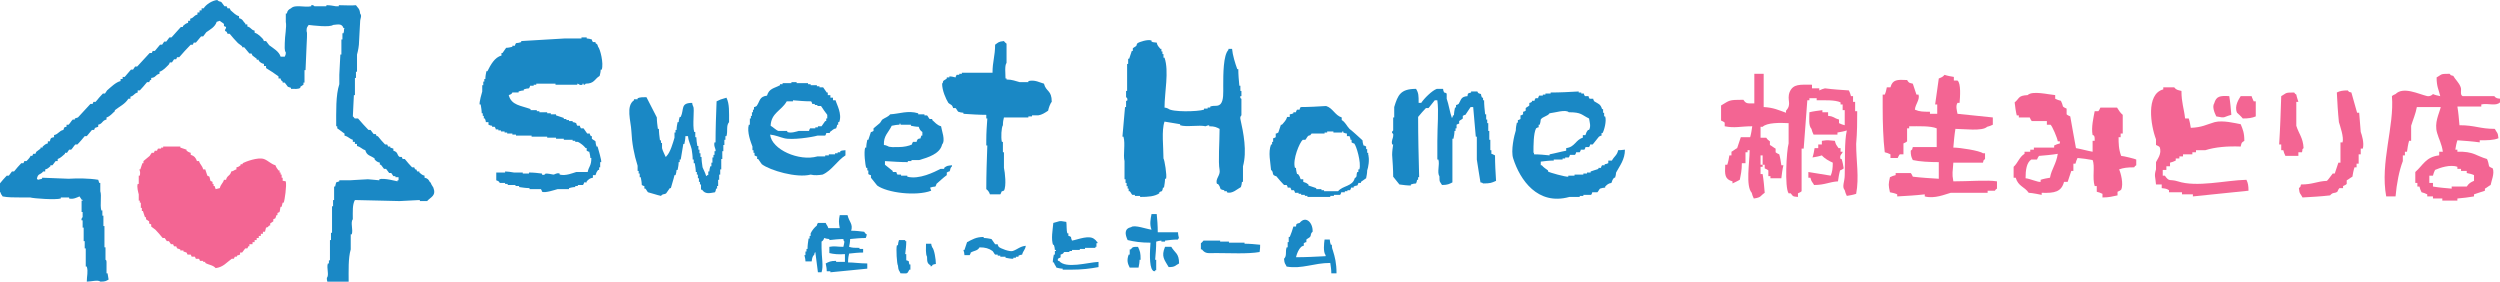 <?xml version="1.0" encoding="utf-8"?>
<!-- Generator: Adobe Illustrator 28.0.0, SVG Export Plug-In . SVG Version: 6.00 Build 0)  -->
<svg version="1.1" id="レイヤー_1" xmlns="http://www.w3.org/2000/svg" xmlns:xlink="http://www.w3.org/1999/xlink" x="0px"
	 y="0px" viewBox="0 0 481.1 54.2" style="enable-background:new 0 0 481.1 54.2;" xml:space="preserve">
<style type="text/css">
	.st0{fill-rule:evenodd;clip-rule:evenodd;fill:#1A88C5;}
	.st1{fill-rule:evenodd;clip-rule:evenodd;fill:#F36593;}
</style>
<g>
	<path class="st0" d="M112.7,16.1c1.7,0,1.7-0.9,2.7-1.5c0.1-0.4,0.2-0.8,0.2-1.2c0.1,0,0.2,0,0.2,0c0.4-1.2-0.3-4-0.7-4.4
		c-0.2-0.6-0.1-0.4-0.5-0.7c0-0.1,0-0.2,0-0.2c-0.2,0-0.3,0-0.5,0c-0.1-0.2-0.2-0.3-0.2-0.5c-0.3-0.1-0.7-0.2-1-0.2
		c0-0.1,0-0.2,0-0.2c-0.3,0-0.7,0-1,0c0,0.1,0,0.2,0,0.2c-1.1,0-2.1,0-3.2,0c-2.8,0.2-5.6,0.3-8.4,0.5c0,0.1,0,0.2,0,0.2
		c-0.3,0.1-0.7,0.2-1,0.2c-0.1,0.2-0.2,0.3-0.2,0.5c-0.2,0-0.3,0-0.5,0c0,0.1,0,0.2,0,0.2c-0.4,0.1-0.8,0.2-1.2,0.2
		c-0.2,0.3-0.5,0.7-0.7,1c-0.1,0-0.2,0-0.2,0c0,0.2,0,0.3,0,0.5c-1.3,0.3-2.1,1.8-2.7,3c-0.1,0-0.2,0-0.2,0c-0.1,0.5-0.2,1-0.2,1.5
		c-0.1,0-0.2,0-0.2,0c0,0.2,0,0.3,0,0.5c-0.1,0-0.2,0-0.2,0c0,0.2,0,0.5,0,0.7c-0.1,0-0.2,0-0.2,0c0,0.4,0,0.8,0,1.2
		c-0.1,0.3-0.6,2.1-0.5,2.5c0.1,0,0.2,0,0.2,0c0.1,0.6,0.2,1.2,0.2,1.7c0.1,0,0.2,0,0.2,0c0,0.2,0,0.3,0,0.5c0.1,0,0.2,0,0.2,0
		c0,0.2,0,0.3,0,0.5c0.1,0,0.2,0,0.2,0c0.1,0.2,0.2,0.5,0.2,0.7c0.2,0,0.3,0,0.5,0c0,0.2,0,0.3,0,0.5c0.2,0.1,0.5,0.2,0.7,0.2
		c0,0.1,0,0.2,0,0.2c0.2,0,0.3,0,0.5,0c0.1,0.2,0.2,0.3,0.2,0.5c0.2,0,0.3,0,0.5,0c0,0.1,0,0.2,0,0.2c0.2,0,0.3,0,0.5,0
		c0,0.1,0,0.2,0,0.2c0.2,0,0.5,0,0.7,0c0,0.1,0,0.2,0,0.2c0.2,0,0.3,0,0.5,0c0,0.1,0,0.2,0,0.2c0.3,0,0.7,0,1,0c0,0.1,0,0.2,0,0.2
		c0.2,0,0.5,0,0.7,0c0,0.1,0,0.2,0,0.2c1,0,2,0,3,0c0,0.1,0,0.2,0,0.2c1,0,2,0,3,0c0,0.1,0,0.2,0,0.2c0.6,0,1.2,0,1.7,0
		c0,0.1,0,0.2,0,0.2c0.5,0,1,0,1.5,0c0,0.1,0,0.2,0,0.2c0.6,0,1.2,0,1.7,0c0,0.1,0,0.2,0,0.2c0.2,0,0.3,0,0.5,0c0,0.1,0,0.2,0,0.2
		c0.2,0,0.3,0,0.5,0c0.6,0.3,1.1,0.7,1.5,1.2c0.1,0,0.2,0,0.2,0c0,0.2,0,0.3,0,0.5c0.2,0.1,0.3,0.2,0.5,0.2c0.1,0.4,0.2,0.8,0.2,1.2
		c0.1,0,0.2,0,0.2,0c0,1.6-0.5,1.6-0.7,2.7c-0.7,0-1.5,0-2.2,0c-0.7,0.2-2,0.8-3.2,0.5c0-0.1,0-0.2,0-0.2c-0.6-0.2-0.9,0.2-1.2,0.2
		c-0.5-0.1-1-0.2-1.5-0.2c0,0-0.2,0.4-0.7,0.2c0-0.1,0-0.2,0-0.2c-0.8-0.1-1.6-0.2-2.5-0.2c0,0.1,0,0.2,0,0.2c-0.4,0-0.8,0-1.2,0
		c0-0.1,0-0.2,0-0.2c-0.6,0-1.2,0-1.7,0c-0.6-0.1-1.2-0.2-1.7-0.2c0,0.1,0,0.2,0,0.2c-0.6,0-1.2,0-1.7,0c0,0.5,0,1,0,1.5
		c0.7,0.2,0.5,0.4,0.7,0.5c0.3,0,0.7,0,1,0c0,0.1,0,0.2,0,0.2c0.2,0,0.3,0,0.5,0c0,0.1,0,0.2,0,0.2c0.5,0,1,0,1.5,0
		c0,0.1,0,0.2,0,0.2c0.2,0,0.5,0,0.7,0c0,0.1,0,0.2,0,0.2c0.7,0.1,1.3,0.2,2,0.2c0,0.1,0,0.2,0,0.2c0.7,0,1.5,0,2.2,0
		c0.1,0.2,0.2,0.3,0.2,0.5c0.6,0.3,2.6-0.4,3-0.5c0.7,0,1.5,0,2.2,0c0-0.1,0-0.2,0-0.2c0.4-0.1,0.8-0.2,1.2-0.2c0-0.1,0-0.2,0-0.2
		c0.2,0,0.3,0,0.5,0c0-0.1,0-0.2,0-0.2c0.3,0,0.7,0,1,0c0.1-0.2,0.2-0.3,0.2-0.5c0.2,0,0.3,0,0.5,0c0-0.1,0-0.2,0-0.2
		c0.4-0.4,0.6-0.6,1.2-0.7c0-0.2,0-0.3,0-0.5c0.2,0,0.3,0,0.5,0c0.2-0.6,0.2-0.6,0.5-1c0.1,0,0.2,0,0.2,0c0-0.2,0-0.3,0-0.5
		c0.1,0,0.2,0,0.2,0c0-0.3,0-0.7,0-1c0.1,0,0.2,0,0.2,0c0.1-0.3-0.6-2.6-0.7-3c-0.1,0-0.2,0-0.2,0c-0.1-0.3-0.2-0.7-0.2-1
		c-0.2-0.2-0.5-0.3-0.7-0.5c0-0.2,0-0.3,0-0.5c-0.1,0-0.2,0-0.2,0c-0.1-0.2-0.2-0.3-0.2-0.5c-0.2,0-0.3,0-0.5,0
		c-0.2-0.3-0.5-0.7-0.7-1c-0.2,0-0.3,0-0.5,0c-0.1-0.2-0.2-0.3-0.2-0.5c-0.2,0-0.3,0-0.5,0c-0.1-0.2-0.2-0.3-0.2-0.5
		c-0.2-0.1-0.5-0.2-0.7-0.2c0-0.1,0-0.2,0-0.2c-0.2,0-0.5,0-0.7,0c0-0.1,0-0.2,0-0.2c-0.2,0-0.3,0-0.5,0c0-0.1,0-0.2,0-0.2
		c-0.2,0-0.3,0-0.5,0c0-0.1,0-0.2,0-0.2c-0.5-0.2-1-0.3-1.5-0.5c0-0.1,0-0.2,0-0.2c-0.3,0-0.7,0-1,0c0-0.1,0-0.2,0-0.2
		c-0.2,0-0.5,0-0.7,0c0-0.1,0-0.2,0-0.2c-0.5,0-1,0-1.5,0c0-0.1,0-0.2,0-0.2c-0.2,0-0.3,0-0.5,0c0-0.1,0-0.2,0-0.2
		c-0.4,0-0.8,0-1.2,0c0-0.1,0-0.2,0-0.2c-1.8-0.7-3.7-0.7-4.2-2.7c0.7-0.2,0.6-0.4,0.7-0.5c0.4,0,0.8,0,1.2,0c0-0.1,0-0.2,0-0.2
		c0.3-0.1,0.7-0.2,1-0.2c0-0.1,0-0.2,0-0.2c0.3-0.1,0.7-0.2,1-0.2c0.1-0.2,0.2-0.3,0.2-0.5c0.2,0,0.5,0,0.7,0c0-0.1,0-0.2,0-0.2
		c0.2,0,0.3,0,0.5,0c0-0.1,0-0.2,0-0.2c1.2,0,2.5,0,3.7,0c0,0.1,0,0.2,0,0.2c1.4,0,2.8,0,4.2,0c0-0.1,0-0.2,0-0.2
		c0.3,0,0.4,0.4,1,0.2c0-0.1,0-0.2,0-0.2c0.1,0,0.2,0,0.2,0c0,0.1,0,0.2,0,0.2C112.7,16.3,112.5,16.3,112.7,16.1z"/>
	<path class="st0" d="M217,35.8c0,0.2,0,0.3,0,0.5c0.1,0,0.2,0,0.2,0c0,0.2,0,0.3,0,0.5c0.1,0,0.2,0,0.2,0c0.2,0.2,0.3,0.5,0.5,0.7
		c0.2,0,0.3,0,0.5,0c0,0.1,0,0.2,0,0.2c0.3,0,0.7,0,1,0c0,0.1,0,0.2,0,0.2c1.6,0,2.8-0.1,3.7-0.7c0-0.1,0-0.2,0-0.2
		c0.2-0.1,0.3-0.2,0.5-0.2c0.1-0.2,0.2-0.5,0.2-0.7c0.1,0,0.2,0,0.2,0c0.1-0.6,0.2-1.2,0.2-1.7c0.1,0,0.2,0,0.2,0
		c0.2-0.6-0.3-3.7-0.5-3.9c0-2.2-0.4-5.4,0.2-7.1c1,0.2,2,0.3,3,0.5c0,0.1,0,0.2,0,0.2c1.2,0.4,3.7-0.1,4.9,0.2
		c0.2-0.1,0.5-0.2,0.7-0.2c0,0.1,0,0.2,0,0.2c1.1,0,1.4,0.2,2,0.5c0,2.4-0.3,6.4,0,7.9c0.2,1.1-0.9,1.7-0.5,2.7c0.1,0,0.2,0,0.2,0
		c0.3,0.4,0.3,0.4,0.5,1c0.2,0.1,0.5,0.2,0.7,0.2c0,0.1,0,0.2,0,0.2c0.2,0,0.3,0,0.5,0c0,0.1,0,0.2,0,0.2c1,0.4,2.1-0.7,2.7-1
		c0.1-0.3,0.2-0.7,0.2-1c0.1,0,0.2,0,0.2,0c0-1,0-2,0-3c0.8-2.9,0.1-6.4-0.5-9.1c-0.1-0.5,0.2-0.7,0.2-0.7c0-1.1,0-2.1,0-3.2
		c0,0-0.3,0-0.2-0.5c0.1,0,0.2,0,0.2,0c0-0.3,0-0.7,0-1c-0.1,0-0.2,0-0.2,0c0-0.3,0-0.7,0-1c-0.1,0-0.2,0-0.2,0
		c-0.1-1.1-0.2-2.1-0.2-3.2c-0.1,0-0.2,0-0.2,0c-0.4-1.1-0.9-2.7-1-3.9c-0.2,0-0.5,0-0.7,0c0,0.1,0,0.2,0,0.2c-1,1-1,4.7-1,6.9
		c0,1.3,0.1,2.8-0.5,3.5c-0.6,0.6-1.1,0.2-2,0.5c0,0.1,0,0.2,0,0.2c-0.2,0-0.3,0-0.5,0c0,0.1,0,0.2,0,0.2c-0.2,0-0.5,0-0.7,0
		c0,0.1,0,0.2,0,0.2c-1.2,0.4-6.2,0.5-6.9-0.2c-0.2-0.1-0.5-0.2-0.7-0.2c0-2.9,0.9-7,0-9.6c-0.1,0-0.2,0-0.2,0c0-0.2,0-0.5,0-0.7
		c-0.1,0-0.2,0-0.2,0c0-0.2,0-0.3,0-0.5c-0.1,0-0.2,0-0.2,0c0-0.2,0-0.3,0-0.5c-0.1,0-0.2,0-0.2,0c-0.3-0.4-0.6-0.6-0.7-1.2
		c-0.6-0.1-0.6,0-1-0.2c0-0.1,0-0.2,0-0.2c-0.7-0.3-2.4,0.3-2.7,0.5c-0.1,0.2-0.2,0.3-0.2,0.5c-0.2,0.2-0.5,0.3-0.7,0.5
		c0,0.2,0,0.3,0,0.5c-0.1,0-0.2,0-0.2,0c-0.2,0.5-0.3,1-0.5,1.5c-0.1,0-0.2,0-0.2,0c0,0.3,0,0.7,0,1c-0.1,0-0.2,0-0.2,0
		c0,1.7,0,3.5,0,5.2c-0.1,0-0.2,0-0.2,0c0,0.4,0,0.8,0,1.2c0,0,0.4,0.2,0.2,0.7c-0.1,0-0.2,0-0.2,0c0,0.4,0,0.8,0,1.2
		c-0.1,0-0.2,0-0.2,0c-0.2,1.9-0.3,3.8-0.5,5.7c0.1,0,0.2,0,0.2,0c0.4,1.4-0.1,3.5,0.2,4.7c0,1.2,0,2.3,0,3.5c0.1,0,0.2,0,0.2,0
		c0,0.2,0,0.5,0,0.7c0.1,0,0.2,0,0.2,0c0,0.2,0,0.5,0,0.7C216.8,35.8,216.9,35.8,217,35.8z"/>
	<path class="st0" d="M201.7,21.3c0.1-0.5,0.4-1.4,0.7-1.7c0-2.3-1.1-1.9-1.5-3.5c-0.8-0.2-1.7-0.8-3-0.5c0,0.1,0,0.2,0,0.2
		c-0.6,0-1.2,0-1.7,0c-0.8-0.2-1.4-0.5-2.5-0.5c0-0.1,0-0.2,0-0.2c-0.1,0-0.2,0-0.2,0c0-0.9-0.2-2.5,0.2-3c0-1.2,0-2.5,0-3.7
		c0,0-0.4-0.3-0.5-0.5c-1.1,0.1-1.1,0.3-1.7,0.7c0,2.2-0.5,3.2-0.5,5.4c-2,0-3.9,0-5.9,0c0,0.1,0,0.2,0,0.2c-0.2,0-0.3,0-0.5,0
		c0,0.1,0,0.2,0,0.2c-0.2,0-0.3,0-0.5,0c-0.1,0.2-0.2,0.3-0.2,0.5c-0.4-0.1-0.8-0.2-1.2-0.2c0,0.1,0,0.2,0,0.2c-0.2,0-0.3,0-0.5,0
		c0,0.1,0,0.2,0,0.2c-0.2,0.2-0.5,0.3-0.7,0.5c-0.1,0.5,0,0.2-0.2,0.5c0,1.3,0.7,2.9,1.2,3.7c0.2,0.2,0.5,0.3,0.7,0.5
		c0.1,0.2,0.2,0.3,0.2,0.5c0.2,0,0.3,0,0.5,0c0.2,0.2,0.3,0.5,0.5,0.7c0.3,0.1,0.7,0.2,1,0.2c0,0.1,0,0.2,0,0.2
		c1.5,0.1,3,0.2,4.4,0.2c0,0.2,0,0.5,0,0.7c0.1,0,0.2,0,0.2,0c-0.1,1.4-0.2,2.8-0.2,4.2c0,0.3,0,0.7,0,1c0.1,0,0.2,0,0.2,0
		c-0.1,2.8-0.2,5.6-0.2,8.4c0.3,0.2,0.6,0.6,0.7,1c0.7,0,1.3,0,2,0c0.1-0.2,0.2-0.3,0.2-0.5c0.2-0.1,0.3-0.2,0.5-0.2
		c0.5-0.9,0.2-3.5,0-4.4c0-1,0-2,0-3c-0.1,0-0.2,0-0.2,0c0-0.7,0-1.3,0-2c-0.1,0-0.2,0-0.2,0c-0.2-0.8-0.1-2.8,0.2-3.2
		c0-0.7,0.1-1.1,0.2-1.5c1.6,0,3.1,0,4.7,0c0-0.1,0-0.2,0-0.2c0.2,0,0.5,0,0.7,0c0-0.1,0-0.2,0-0.2c0.4,0,0.8,0,1.2,0
		C200.5,22.1,201.1,21.7,201.7,21.3z"/>
	<path class="st0" d="M158.3,33.6c1.8-0.8,2.8-2.7,4.4-3.7c0-0.3,0-0.7,0-1c-0.6,0.1-0.6,0-1,0.2c0,0.1,0,0.2,0,0.2
		c-0.2,0-0.3,0-0.5,0c0,0.1,0,0.2,0,0.2c-0.2,0-0.3,0-0.5,0c0,0.1,0,0.2,0,0.2c-0.4,0-0.8,0-1.2,0c0,0.1,0,0.2,0,0.2
		c-0.2,0-0.5,0-0.7,0c0,0.1,0,0.2,0,0.2c-0.5,0-1,0-1.5,0c-3.5,1-8.8-1.3-9.1-4.2c1,0.1,1.9,0.5,2.7,0.7c1.5,0.4,5.4-0.2,6.4-0.5
		c0.5,0,1,0,1.5,0c0.1-0.2,0.2-0.3,0.2-0.5c0.2,0,0.5,0,0.7,0c0-0.1,0-0.2,0-0.2c0.5-0.3,0.6-0.6,1.2-0.7c0.1-0.2,0.2-0.5,0.2-0.7
		c0.1,0,0.2,0,0.2,0c0-0.2,0-0.3,0-0.5c0.1,0,0.2,0,0.2,0c0.6-1.6-0.5-3.4-0.7-4.2c-0.2,0-0.3,0-0.5,0c0-0.2,0-0.3,0-0.5
		c-0.2,0-0.3,0-0.5,0c0-0.2,0-0.3,0-0.5c-0.2,0-0.3,0-0.5,0c0-0.2,0-0.3,0-0.5c-0.1,0-0.2,0-0.2,0c-0.2-0.3-0.5-0.7-0.7-1
		c-0.2,0-0.5,0-0.7,0c0-0.1,0-0.2,0-0.2c-0.2,0-0.3,0-0.5,0c0-0.1,0-0.2,0-0.2c-0.4,0-0.8,0-1.2,0c0-0.1,0-0.2,0-0.2
		c-0.2,0-0.3,0-0.5,0c0-0.1,0-0.2,0-0.2c-0.7,0-1.3,0-2,0c-0.1,0-0.2,0-0.2,0c0-0.1,0-0.2,0-0.2c-0.3,0-0.7,0-1,0c0,0.1,0,0.2,0,0.2
		c-0.6,0-1.2,0-1.7,0c0,0.1,0,0.2,0,0.2c-0.2,0-0.3,0-0.5,0c0,0.1,0,0.2,0,0.2c-1.1,0.6-2.1,0.6-2.5,2c-1.5,0.2-1.3,1-2,2
		c-0.2,0.1-0.3,0.2-0.5,0.2c0,0.2,0,0.3,0,0.5c-0.1,0-0.2,0-0.2,0c0,0.2,0,0.3,0,0.5c-0.1,0-0.2,0-0.2,0c0,0.2,0,0.5,0,0.7
		c-0.1,0-0.2,0-0.2,0c0,0.2,0,0.3,0,0.5c-0.1,0-0.2,0-0.2,0c0,0.4,0,0.8,0,1.2c-0.1,0-0.2,0-0.2,0c-0.4,1.4,0.4,3.4,0.7,4.2
		c0,0.2,0,0.5,0,0.7c0.1,0,0.2,0,0.2,0c0,0.2,0,0.3,0,0.5c0.1,0,0.2,0,0.2,0c0,0.2,0,0.3,0,0.5c0.2,0.1,0.3,0.2,0.5,0.2
		c0,0.2,0,0.3,0,0.5c0.1,0,0.2,0,0.2,0c0.2,0.3,0.5,0.7,0.7,1c1.6,1.2,6.7,2.7,9.4,2C156.8,33.8,157.6,33.7,158.3,33.6z M151.4,19.5
		c0.4,0,0.8,0,1.2,0c0-0.1,0-0.2,0-0.2c1.2,0.1,2.3,0.2,3.5,0.2c0.1,0.2,0.2,0.3,0.2,0.5c0.2,0,0.3,0,0.5,0c0,0.1,0,0.2,0,0.2
		c0.2,0,0.3,0,0.5,0c0,0.1,0,0.2,0,0.2c0.2,0,0.5,0,0.7,0c0.4,0.6,0.8,1.2,1.2,1.7c0,0.2,0,0.5,0,0.7c-0.1,0-0.2,0-0.2,0
		c0,0.2,0,0.3,0,0.5c-0.1,0-0.2,0-0.2,0c-0.2,0.3-0.5,0.7-0.7,1c-0.2,0-0.5,0-0.7,0c0,0.1,0,0.2,0,0.2c-0.2,0-0.3,0-0.5,0
		c0,0.1,0,0.2,0,0.2c-0.3,0-0.7,0-1,0c-0.1,0.2-0.2,0.3-0.2,0.5c-0.7,0-1.3,0-2,0c-0.4,0.1-1.5,0.5-2.2,0.2c0-0.1,0-0.2,0-0.2
		c-0.6,0-1.2,0-1.7,0c-0.4-0.1-1.1-0.8-1.5-1C148.4,21.7,150.4,21.3,151.4,19.5z"/>
	<path class="st0" d="M287,29.6c0-0.2,0-0.5,0-0.7c-0.1,0-0.2,0-0.2,0c0-0.7,0-1.3,0-2c-0.1,0-0.2,0-0.2,0c0-0.6,0-1.2,0-1.7
		c-0.1,0-0.2,0-0.2,0c0-0.5,0-1,0-1.5c-0.1,0-0.2,0-0.2,0c0-0.2,0-0.5,0-0.7c-0.1,0-0.2,0-0.2,0c0-0.3,0-0.7,0-1c-0.1,0-0.2,0-0.2,0
		c-0.1-0.9-0.2-1.8-0.2-2.7c-0.1,0-0.2,0-0.2,0c0-0.2,0-0.3,0-0.5c-0.1,0-0.2,0-0.2,0c-0.1-0.2-0.2-0.5-0.2-0.7
		c-0.6-0.2-0.5-0.1-0.7-0.5c-0.4,0-0.8,0-1.2,0c0,0.1,0,0.2,0,0.2c-0.7,0.2-0.6,0.1-0.7,0.7c-1.3,0.1-1.2,0.7-1.7,1.5
		c-0.2,0.1-0.3,0.2-0.5,0.2c0,0.2,0,0.3,0,0.5c-0.1,0-0.2,0-0.2,0c-0.1,0.5-0.2,1-0.2,1.5c-0.1,0-0.2,0-0.2,0
		c-0.1,0.5,0,0.2-0.2,0.5c-0.4-1.1-0.6-2.6-1-3.7c0-0.3,0-0.7,0-1c-0.2-0.1-0.3-0.2-0.5-0.2c-0.1-0.2-0.2-0.5-0.2-0.7
		c-0.4,0-0.8,0-1.2,0c-0.9,0.3-2.5,1.9-3,2.7c-0.2,0-0.3,0-0.5,0c0-1.4,0-1.9-0.5-2.7c-3,0-3.5,1.2-4.2,3.5c0,0.7,0,1.3,0,2
		c-0.1,0-0.2,0-0.2,0c0,0.8,0,1.6,0,2.5c0,0.1-0.3,0.1-0.2,0.5c0,0,0.3,0.1,0.2,0.5c0,0.6-0.4,0.9-0.2,1.7c0.1,0,0.2,0,0.2,0
		c-0.1,0.7-0.2,1.3-0.2,2c0.1,1.4,0.2,2.8,0.2,4.2c0.4,0.5,0.8,1,1.2,1.5c0.7,0.1,1.5,0.2,2.2,0.2c0-0.1,0-0.2,0-0.2
		c0.3-0.1,0.7-0.2,1-0.2c0.1-0.2,0.2-0.5,0.2-0.7c0.1,0,0.2,0,0.2,0c0-0.2,0-0.3,0-0.5c0.1,0,0.2,0,0.2,0c-0.1-3.9-0.2-7.7-0.2-11.6
		c0.5-0.6,1-1.2,1.5-1.7c0.2,0,0.3,0,0.5,0c0.4-0.5,0.8-1,1.2-1.5c0.2,0,0.3,0,0.5,0c0.3,2.2,0,4.8,0,7.9c0,1.2,0,2.3,0,3.5
		c0.1,0,0.2,0,0.2,0c0.3,1-0.3,2.5,0.2,3.2c0,1.3,0.1,1,0.5,1.7c1.1,0,1.4-0.2,2-0.5c0-2.8,0-5.6,0-8.4c0.1,0,0.2,0,0.2,0
		c0.1-0.5,0.2-1,0.2-1.5c0.1,0,0.2,0,0.2,0c0-0.2,0-0.3,0-0.5c0.1,0,0.2,0,0.2,0c0-0.2,0-0.5,0-0.7c0.2-0.1,0.3-0.2,0.5-0.2
		c0-0.2,0-0.3,0-0.5c0.2-0.2,0.5-0.3,0.7-0.5c0-0.2,0-0.3,0-0.5c0.2-0.1,0.3-0.2,0.5-0.2c0.3-0.5,0.7-1,1-1.5c0.2,0,0.3,0,0.5,0
		c0.2,1.9,0.3,3.8,0.5,5.7c0.1,0,0.2,0,0.2,0c0,1.5,0,3,0,4.4c0.2,1.5,0.5,3,0.7,4.4c0.5,0.1,0.2,0,0.5,0.2c1.4,0,1.6-0.1,2.5-0.5
		c-0.1-1.6-0.2-3.3-0.2-4.9C287.1,29.6,287.1,29.6,287,29.6z"/>
	<path class="st0" d="M311.4,28.9c-0.2,1-0.8,1.2-1.2,2c-0.2,0-0.5,0-0.7,0c0,0.2,0,0.3,0,0.5c-0.2,0.1-0.5,0.2-0.7,0.2
		c0,0.1,0,0.2,0,0.2c-0.2,0-0.3,0-0.5,0c-0.1,0.2-0.2,0.3-0.2,0.5c-0.2,0-0.3,0-0.5,0c0,0.1,0,0.2,0,0.2c-0.5,0.2-1,0.3-1.5,0.5
		c0,0.1,0,0.2,0,0.2c-0.2,0-0.5,0-0.7,0c0,0.1,0,0.2,0,0.2c-0.2,0-0.5,0-0.7,0c0,0.1,0,0.2,0,0.2c-0.6,0-1.2,0-1.7,0
		c0,0.1,0,0.2,0,0.2c-0.4,0-0.8,0-1.2,0c0,0.1,0,0.2,0,0.2c-0.4,0.1-3.7-0.8-3.9-1c0-0.1,0-0.2,0-0.2c-0.4-0.3-0.9-0.6-1.2-1
		c-0.1,0-0.2,0-0.2,0c0-0.2,0-0.5,0-0.7c0.8-0.1,1.6-0.2,2.5-0.2c0-0.1,0-0.2,0-0.2c0.6,0,1.2,0,1.7,0c0-0.1,0-0.2,0-0.2
		c0.2,0,0.3,0,0.5,0c0-0.1,0-0.2,0-0.2c0.2,0,0.5,0,0.7,0c0.1-0.2,0.2-0.3,0.2-0.5c0.3,0,0.7,0,1,0c0.1-0.2,0.2-0.3,0.2-0.5
		c0.2,0,0.5,0,0.7,0c0.1-0.2,0.2-0.3,0.2-0.5c0.2,0,0.5,0,0.7,0c0.1-0.2,0.2-0.3,0.2-0.5c0.2,0,0.5,0,0.7,0c0.1-0.2,0.2-0.3,0.2-0.5
		c0.2,0,0.3,0,0.5,0c0.4-0.5,0.8-1,1.2-1.5c0.2-0.1,0.3-0.2,0.5-0.2c0-0.2,0-0.3,0-0.5c0.1,0,0.2,0,0.2,0c0.3-0.5,0.8-2.3,0.5-3.2
		c-0.1,0-0.2,0-0.2,0c0-0.2,0-0.5,0-0.7c-0.1,0-0.2,0-0.2,0c0-0.2,0-0.5,0-0.7c-0.1,0-0.2,0-0.2,0c-0.3-1-0.7-1-1.5-1.5
		c-0.1-0.2-0.2-0.3-0.2-0.5c-0.2,0-0.5,0-0.7,0c-0.1-0.2-0.2-0.3-0.2-0.5c-0.2,0-0.5,0-0.7,0c-0.1-0.2-0.2-0.3-0.2-0.5
		c-0.2,0-0.3,0-0.5,0c0-0.1,0-0.2,0-0.2c-0.2,0-0.3,0-0.5,0c0-0.1,0-0.2,0-0.2c-1.8,0.1-3.6,0.2-5.4,0.2c0,0.1,0,0.2,0,0.2
		c-0.3,0-0.7,0-1,0c0,0.1,0,0.2,0,0.2c-0.2,0-0.3,0-0.5,0c0,0.1,0,0.2,0,0.2c-0.2,0-0.5,0-0.7,0c-0.1,0.2-0.2,0.3-0.2,0.5
		c-0.2,0-0.3,0-0.5,0c-0.1,0.2-0.2,0.3-0.2,0.5c-0.2,0-0.3,0-0.5,0c0,0.1,0,0.2,0,0.2c-0.2,0.1-0.3,0.2-0.5,0.2c0,0.2,0,0.3,0,0.5
		c-0.2,0.2-0.5,0.3-0.7,0.5c0,0.2,0,0.3,0,0.5c-0.2,0.1-0.3,0.2-0.5,0.2c0,0.2,0,0.3,0,0.5c-0.2,0.1-0.3,0.2-0.5,0.2
		c0,0.2,0,0.5,0,0.7c-0.2,0.1-0.3,0.2-0.5,0.2c0,0.2,0,0.3,0,0.5c-0.1,0-0.2,0-0.2,0c-0.1,0.5-0.2,1-0.2,1.5c-0.3,0.9-1,3.9-0.5,5.4
		c1.3,4.1,4.7,9.1,10.8,7.4c0.7,0,1.3,0,2,0c0-0.1,0-0.2,0-0.2c0.2,0,0.5,0,0.7,0c0-0.1,0-0.2,0-0.2c0.5,0,1,0,1.5,0
		c0.1-0.2,0.2-0.3,0.2-0.5c0.3,0,0.7,0,1,0c0.2-0.2,0.3-0.5,0.5-0.7c0.3-0.1,0.7-0.2,1-0.2c0-0.1,0-0.2,0-0.2
		c0.4-0.4,0.6-0.6,1.2-0.7c0.2-0.6,0.2-0.6,0.5-1c0.1,0,0.2,0,0.2,0c0.1-0.3,0.2-0.7,0.2-1c0.7-1.3,1.7-2.5,1.7-4.4
		C312,28.9,311.7,28.9,311.4,28.9z M295.1,29.4c0-1.5,0-3.7,0.5-4.7c0.2-0.1,0.3-0.2,0.5-0.2c0-0.2,0-0.3,0-0.5c0.1,0,0.2,0,0.2,0
		c0.1-0.3,0.2-0.7,0.2-1c0.4-0.6,1.3-0.6,1.7-1.2c1-0.1,3.1-0.8,3.7-0.2c2.5,0,2.4,0.5,3.9,1.2c0.1,0.7,0.4,1.5,0,2.2
		c-0.1,0-0.2,0-0.2,0c-0.3,0.4-0.3,0.4-0.5,1c-0.2,0-0.3,0-0.5,0c0,0.2,0,0.3,0,0.5c-1.4,0.4-1.5,1.8-3.2,2c0,0.2,0,0.3,0,0.5
		c-1.1,0.2-2.1,0.5-3.2,0.7c0,0.1,0,0.2,0,0.2c-1-0.1-2-0.2-3-0.2c0-0.1,0-0.2,0-0.2C295.3,29.4,295.2,29.4,295.1,29.4z"/>
	<path class="st0" d="M137.9,19.5c-0.1,2.6-0.2,5.3-0.2,7.9c-0.1,0-0.2,0-0.2,0c-0.2,0.8,0.3,1.2,0.2,1.7c-0.1,0-0.2,0-0.2,0
		c0,0.2,0,0.5,0,0.7c-0.1,0-0.2,0-0.2,0c0,0.2,0,0.3,0,0.5c-0.1,0-0.2,0-0.2,0c0,0.3,0,0.7,0,1c-0.1,0-0.2,0-0.2,0
		c0,0.2,0,0.5,0,0.7c-0.1,0-0.2,0-0.2,0c-0.1,0.3-0.2,0.7-0.2,1c-0.1,0-0.2,0-0.2,0c0,0.2,0,0.5,0,0.7c-0.1,0-0.2,0-0.2,0
		c-0.2,0.3,0,0-0.2,0.2c-0.2-0.7-0.5-1.2-0.7-1.7c-0.1-0.7-0.2-1.3-0.2-2c-0.1,0-0.2,0-0.2,0c0-0.2,0-0.5,0-0.7c-0.1,0-0.2,0-0.2,0
		c0-0.2,0-0.5,0-0.7c-0.1,0-0.2,0-0.2,0c0-0.2,0-0.5,0-0.7c-0.1,0-0.2,0-0.2,0c-0.1-0.6-0.2-1.2-0.2-1.7c-0.1,0-0.2,0-0.2,0
		c0-0.3,0-0.7,0-1c-0.1,0-0.2,0-0.2,0c-0.4-1.2,0.1-4.5-0.2-4.9c-0.1-0.2-0.2-0.5-0.2-0.7c-2.3,0-1.5,1.2-2.2,2.7
		c-0.1,0-0.2,0-0.2,0c-0.1,0.3-0.2,0.7-0.2,1c-0.1,0-0.2,0-0.2,0c-0.1,0.5-0.2,1-0.2,1.5c-0.1,0-0.2,0-0.2,0c0,0.2,0,0.3,0,0.5
		c-0.1,0-0.2,0-0.2,0c0,0.3,0,0.7,0,1c-0.3,1-0.8,2.8-1.5,3.5c-0.2,0.3,0,0-0.2,0.2c-0.2-0.5-0.6-1.2-0.7-1.7c0-0.3,0-0.7,0-1
		c-0.1,0-0.2,0-0.2,0c0-0.2,0-0.3,0-0.5c-0.1,0-0.2,0-0.2,0c-0.1-0.7-0.2-1.5-0.2-2.2c-0.1,0-0.2,0-0.2,0c-0.1-0.7-0.2-1.5-0.2-2.2
		c-0.7-1.3-1.3-2.6-2-3.9c-0.7,0-1.2,0-1.7,0.2c0,0.1,0,0.2,0,0.2c-0.2,0-0.5,0-0.7,0c0,0.1,0,0.2,0,0.2c-1.6,1.1-0.6,4-0.5,5.9
		c0.1,2.3,0.5,4.5,1.2,6.7c0,0.3,0,0.7,0,1c0.1,0,0.2,0,0.2,0c0,0.2,0,0.3,0,0.5c0.1,0,0.2,0,0.2,0c0,0.2,0,0.5,0,0.7
		c0.1,0,0.2,0,0.2,0c0.1,0.5,0.2,1,0.2,1.5c0.2,0.1,0.3,0.2,0.5,0.2c0,0.2,0,0.3,0,0.5c0.1,0,0.2,0,0.2,0c0.2,0.2,0.3,0.5,0.5,0.7
		c0.8,0.2,1.6,0.5,2.5,0.7c0.4-0.5,0.6-0.2,1-0.5c0.2-0.3,0.5-0.7,0.7-1c0.1,0,0.2,0,0.2,0c0.2-0.8,0.5-1.6,0.7-2.5
		c0.1,0,0.2,0,0.2,0c0.1-0.3,0.2-0.7,0.2-1c0.1,0,0.2,0,0.2,0c0.1-0.5,0.2-1,0.2-1.5c0.1,0,0.2,0,0.2,0c0-0.2,0-0.3,0-0.5
		c0.1,0,0.2,0,0.2,0c0.2-1,0.3-2,0.5-3c0.1,0,0.2,0,0.2,0c0.1-0.5,0.2-1,0.2-1.5c0.2,0,0.3,0,0.5,0c0.1,1.1,0.5,1.6,0.7,2.5
		c0.1,0.7,0.2,1.3,0.2,2c0.1,0,0.2,0,0.2,0c0,0.2,0,0.5,0,0.7c0.1,0,0.2,0,0.2,0c0.1,0.6,0.2,1.2,0.2,1.7c0.1,0,0.2,0,0.2,0
		c0,0.2,0,0.3,0,0.5c0.1,0,0.2,0,0.2,0c0,0.2,0,0.5,0,0.7c0.1,0,0.2,0,0.2,0c0,0.2,0,0.5,0,0.7c0.1,0,0.2,0,0.2,0c0,0.2,0,0.3,0,0.5
		c0.1,0,0.2,0,0.2,0c0,0.3,0,0.7,0,1c0.1,0,0.2,0,0.2,0c0.6,0.9,1.4,0.7,2.5,0.5c0.1-0.2,0.2-0.5,0.2-0.7c0.1,0,0.2,0,0.2,0
		c0-0.2,0-0.3,0-0.5c0.1,0,0.2,0,0.2,0c0-0.4,0-0.8,0-1.2c0.1,0,0.2,0,0.2,0c0-0.3,0-0.7,0-1c0.1,0,0.2,0,0.2,0c0-0.3,0-0.7,0-1
		c0.1,0,0.2,0,0.2,0c0-0.7,0-1.3,0-2c0.1,0,0.2,0,0.2,0c0-0.5,0-1,0-1.5c0.1,0,0.2,0,0.2,0c0-0.4,0-0.8,0-1.2c0.1,0,0.2,0,0.2,0
		c0-0.3,0-0.7,0-1c0.1,0,0.2,0,0.2,0c0-0.2,0-0.5,0-0.7c0.1,0,0.2,0,0.2,0c0.3-1-0.1-2,0.5-2.7c0-1.9,0.1-3.5-0.5-4.7
		C138.7,19.1,138.5,19.2,137.9,19.5z"/>
	<path class="st0" d="M263.3,29.9c0-0.2,0-0.3,0-0.5c-0.1,0-0.2,0-0.2,0c0-0.2,0-0.5,0-0.7c-0.1,0-0.2,0-0.2,0c0-0.2,0-0.3,0-0.5
		c-0.2-0.1-0.3-0.2-0.5-0.2c-0.1-0.3-0.2-0.7-0.2-1c-0.8-0.7-1.6-1.5-2.5-2.2c-0.5-0.5-0.8-1.3-1.5-1.7c0-0.2,0-0.3,0-0.5
		c-1.3-0.4-1.7-1.8-3-2.2c-1.6,0.1-3.3,0.2-4.9,0.2c-0.1,0.2-0.2,0.3-0.2,0.5c-0.2,0-0.3,0-0.5,0c-0.1,0.2-0.2,0.3-0.2,0.5
		c-0.2,0-0.3,0-0.5,0c0,0.1,0,0.2,0,0.2c-0.2,0.1-0.5,0.2-0.7,0.2c0,0.2,0,0.3,0,0.5c-0.2,0-0.3,0-0.5,0c-0.2,0.7-0.6,1-1,1.5
		c-0.1,0-0.2,0-0.2,0c-0.2,0.5-0.3,1-0.5,1.5c-0.2,0.1-0.3,0.2-0.5,0.2c0,0.2,0,0.5,0,0.7c-0.2,0.1-0.3,0.2-0.5,0.2
		c0,0.2,0,0.5,0,0.7c-0.1,0-0.2,0-0.2,0c0,0.2,0,0.3,0,0.5c-0.1,0-0.2,0-0.2,0c-0.6,1.5-0.1,3.5,0,4.9c0.5,0.4,0.2,0.6,0.5,1
		c0.2,0.1,0.3,0.2,0.5,0.2c0.5,0.6,1,1.2,1.5,1.7c0.2,0,0.3,0,0.5,0c0.1,0.2,0.2,0.3,0.2,0.5c0.2,0,0.3,0,0.5,0
		c0.1,0.2,0.2,0.3,0.2,0.5c0.2,0,0.3,0,0.5,0c0.1,0.2,0.2,0.3,0.2,0.5c0.2,0,0.5,0,0.7,0c0,0.1,0,0.2,0,0.2c0.2,0,0.3,0,0.5,0
		c0,0.1,0,0.2,0,0.2c0.2,0,0.5,0,0.7,0c0,0.1,0,0.2,0,0.2c0.2,0,0.3,0,0.5,0c0,0.1,0,0.2,0,0.2c1.5,0,3,0,4.4,0c0-0.1,0-0.2,0-0.2
		c0.2,0,0.5,0,0.7,0c0-0.1,0-0.2,0-0.2c0.4,0,0.8,0,1.2,0c0.1-0.2,0.2-0.3,0.2-0.5c0.2,0,0.5,0,0.7,0c0-0.1,0-0.2,0-0.2
		c0.2,0,0.3,0,0.5,0c0-0.1,0-0.2,0-0.2c0.2,0,0.3,0,0.5,0c0.1-0.2,0.2-0.3,0.2-0.5c0.2,0,0.3,0,0.5,0c0-0.1,0-0.2,0-0.2
		c0.2-0.1,0.5-0.2,0.7-0.2c0.1-0.2,0.2-0.3,0.2-0.5c0.2,0,0.3,0,0.5,0c0-0.1,0-0.2,0-0.2c0.3-0.2,0.7-0.5,1-0.7
		c0.1-0.5,0.2-1,0.2-1.5c0.2-0.5,0.5-2.1,0.2-3C263.5,29.9,263.4,29.9,263.3,29.9z M261.6,32.6c-0.1,0-0.2,0-0.2,0
		c0,0.2,0,0.3,0,0.5c-0.1,0-0.2,0-0.2,0c-0.3,0.7,0.1,0.8-0.5,1.2c-0.4,1.6-2.3,1.4-3.2,2.5c-0.9,0-1.8,0-2.7,0c0-0.1,0-0.2,0-0.2
		c-0.2,0-0.3,0-0.5,0c0-0.1,0-0.2,0-0.2c-0.3,0-0.7,0-1,0c0-0.1,0-0.2,0-0.2c-0.5-0.2-1-0.3-1.5-0.5c0-0.1,0-0.2,0-0.2
		c-0.4-0.3-0.4-0.3-1-0.5c0-0.2,0-0.3,0-0.5c-0.2,0-0.3,0-0.5,0c-0.2-0.6-0.2-0.6-0.5-1c-0.1,0-0.2,0-0.2,0
		c-0.1-0.4-0.2-0.8-0.2-1.2c-0.1,0-0.2,0-0.2,0c-0.5-1.6,0.9-4.9,1.5-5.4c0.2,0,0.3,0,0.5,0c0.2-0.2,0.3-0.5,0.5-0.7
		c0.5-0.4,0.2,0.2,0.7-0.5c0.8,0,1.6,0,2.5,0c0-0.1,0-0.2,0-0.2c0.2,0,0.3,0,0.5,0c0-0.1,0-0.2,0-0.2c0.4,0,0.8,0,1.2,0
		c0,0.1,0,0.2,0,0.2c0.6,0,1.2,0,1.7,0c0-0.1,0-0.2,0-0.2c0.1,0,0.2,0,0.2,0c0,0.1,0,0.2,0,0.2c0.2,0.1,0.5,0.2,0.7,0.2
		c0,0.2,0,0.3,0,0.5c0.2,0,0.3,0,0.5,0c0.1,0.2,0.2,0.5,0.2,0.7c0.1,0,0.2,0,0.2,0c0,0.2,0,0.3,0,0.5c0.2,0.1,0.3,0.2,0.5,0.2
		C261,28,262,31.3,261.6,32.6z"/>
	<path class="st0" d="M179,36.1c0.3-0.1,0.7-0.2,1-0.2c0.1-0.2,0.2-0.3,0.2-0.5c0.7-0.6,1.3-1.2,2-1.7c0-0.2,0-0.3,0-0.5
		c0.2-0.1,0.3-0.2,0.5-0.2c0.3-0.4,0-0.5,0.5-1c0-0.1,0-0.2,0-0.2c-0.9,0.1-1,0.1-1.5,0.5c0,0.1,0,0.2,0,0.2c-0.2,0-0.5,0-0.7,0
		c-1.2,0.6-4.1,2.1-6.4,1.5c0-0.1,0-0.2,0-0.2c-0.4,0-0.8,0-1.2,0c0-0.1,0-0.2,0-0.2c-0.2,0-0.5,0-0.7,0c-0.1-0.2-0.2-0.3-0.2-0.5
		c-0.2,0-0.5,0-0.7,0c0-0.1,0-0.2,0-0.2c-0.5-0.4-1-0.8-1.5-1.2c0-0.2,0-0.5,0-0.7c1.5,0.1,3,0.2,4.4,0.2c0-0.1,0-0.2,0-0.2
		c0.2,0,0.5,0,0.7,0c0-0.1,0-0.2,0-0.2c0.5,0,1,0,1.5,0c1.7-0.5,4-1.2,4.4-3c0.7-0.8-0.1-2.7-0.2-3.5c-0.8-0.2-1.2-0.8-1.7-1.2
		c0-0.1,0-0.2,0-0.2c-0.2,0-0.3,0-0.5,0c-0.2-0.2-0.3-0.5-0.5-0.7c-0.2,0-0.3,0-0.5,0c0-0.1,0-0.2,0-0.2c-0.4,0-0.8,0-1.2,0
		c0-0.1,0-0.2,0-0.2c-2-0.6-3.6,0.1-5.4,0.2c-0.4,0.5-0.9,0.6-1.5,1c-0.2,0.2-0.3,0.5-0.5,0.7c-0.4,0.3-0.8,0.7-1.2,1
		c0,0.2,0,0.3,0,0.5c-0.2,0.1-0.3,0.2-0.5,0.2c-0.2,0.5-0.3,1-0.5,1.5c-0.1,0-0.2,0-0.2,0c-0.1,0.5-0.2,1-0.2,1.5
		c-0.1,0-0.2,0-0.2,0c-0.3,0.8,0,3.4,0.2,3.9c0.1,0,0.2,0,0.2,0c0,0.2,0,0.3,0,0.5c0.1,0,0.2,0,0.2,0c0,0.2,0,0.5,0,0.7
		c0.2,0.1,0.3,0.2,0.5,0.2c0,0.2,0,0.3,0,0.5c0.4,0.5,0.8,1,1.2,1.5c1.9,1.4,7.5,2.1,10.4,1C179,36.2,179,36.1,179,36.1z
		 M171.6,24.2c0.5-0.1,1-0.2,1.5-0.2c0-0.1,0-0.2,0-0.2c0.1,0,0.2,0,0.2,0c0,0.1,0,0.2,0,0.2c0.7,0,1.3,0,2,0c0,0.1,0,0.2,0,0.2
		c0.5,0.1,1,0.2,1.5,0.2c0.2,0.6,0.3,0.7,0.7,1c0,0.2,0,0.5,0,0.7c-0.1,0-0.2,0-0.2,0c-0.3,1-0.1,0.3-0.7,0.7
		c-0.1,0.2-0.2,0.3-0.2,0.5c-0.2,0-0.5,0-0.7,0c-0.1,0.2-0.2,0.3-0.2,0.5c-0.6,0.3-1.6,0.5-2.5,0.5c-0.8,0-1.8,0.1-2.2-0.2
		c-0.2-0.1-0.5-0.2-0.7-0.2C170,26.1,171,25.5,171.6,24.2z"/>
</g>
<g>
	<path class="st0" d="M82.7,35c-0.2-0.4-0.4-0.7-1-0.8c0-0.1,0-0.3,0-0.4c-0.5-0.1-0.6-0.3-1-0.6c0-0.1,0-0.1,0-0.2
		c-0.1,0-0.3,0-0.4,0c-0.1-0.1-0.1-0.3-0.2-0.4c-0.1,0-0.1,0-0.2,0c-0.1-0.1-0.1-0.3-0.2-0.4c-0.1,0-0.3,0-0.4,0
		c-0.5-0.5-0.9-1-1.4-1.6c-0.1,0-0.3,0-0.4,0c-0.1-0.1-0.1-0.3-0.2-0.4c-0.1,0-0.3,0-0.4,0c-0.6-0.4-0.2-0.9-1.2-1.2
		c0-0.1,0-0.3,0-0.4c-0.2-0.1-0.4-0.1-0.6-0.2c0-0.1,0-0.1,0-0.2c-0.1,0-0.3,0-0.4,0c-0.1-0.1-0.1-0.3-0.2-0.4c-0.1,0-0.3,0-0.4,0
		c-0.5-0.5-0.9-1-1.4-1.6c-0.1,0-0.1,0-0.2,0c-0.1-0.1-0.1-0.3-0.2-0.4c-0.1,0-0.3,0-0.4,0c-0.2-0.3-0.4-0.5-0.6-0.8
		c-0.1,0-0.3,0-0.4,0c-0.7-0.7-1.3-1.4-2-2.2c-0.2,0-0.4,0-0.6,0c-0.1,0-0.2-0.3-0.4-0.4c0.1-1.4,0.1-2.8,0.2-4.1c0.1,0,0.1,0,0.2,0
		c0-1.1,0-2.2,0-3.3c0.1,0,0.1,0,0.2,0c0-0.4,0-0.8,0-1.2c0.1,0,0.1,0,0.2,0c0-1.1,0-2.2,0-3.3c0.2-0.7,0.4-1.7,0.4-2.6
		c0.1-1.2,0.1-2.5,0.2-3.7c0-0.7,0.4-1.1,0-1.6c-0.1-1-0.4-1-0.8-1.6C67.6,1.1,66.4,1,65.2,1c0,0.1,0,0.1,0,0.2c-0.2,0-0.4,0-0.6,0
		C64,1.1,63.5,1,62.9,1c-0.3,0.1,0.1,0.2-0.2,0.2c-0.7,0-1.4,0-2.2,0c0,0-0.2-0.3-0.6-0.2c0,0.1,0,0.1,0,0.2
		c-1.3,0.3-3.1-0.4-3.9,0.4c-0.4,0.2-0.7,0.4-0.8,1c-0.1,0-0.1,0-0.2,0c0,0.5,0,1,0,1.6c0.2,1-0.2,2.7-0.2,4.1
		c0,0.6-0.1,1.4,0.2,1.8c0,0.5-0.1,0.5-0.2,0.8c-0.3,0-0.5,0-0.8,0c-0.3-1-1.4-1.6-2.2-2.2c-0.2-0.3-0.4-0.5-0.6-0.8
		c-0.1,0-0.3,0-0.4,0c-0.1-0.1-0.1-0.3-0.2-0.4c-0.4-0.4-0.9-1-1.6-1.2c0-0.1,0-0.3,0-0.4c-0.8-0.2-0.6-0.6-1.4-0.8
		c0-0.1,0-0.3,0-0.4c-0.1,0-0.3,0-0.4,0c0-0.1,0-0.1,0-0.2c-0.5-0.4-0.4-0.8-1.2-1c0-0.1,0-0.3,0-0.4C45.4,3,44.9,2.4,44.4,2
		c-0.1-0.1-0.1-0.3-0.2-0.4c-0.1,0-0.3,0-0.4,0c-0.1-0.1-0.1-0.3-0.2-0.4c-0.1,0-0.3,0-0.4,0c-0.2-0.3-0.4-0.5-0.6-0.8
		c-0.3-0.2-0.4,0-0.8-0.4c-1,0.1-2.2,0.9-2.6,1.6c-0.1,0-0.3,0-0.4,0c0,0.1,0,0.3,0,0.4c-0.1,0-0.3,0-0.4,0c0,0.1,0,0.3,0,0.4
		c-0.1,0-0.3,0-0.4,0c0,0.1,0,0.3,0,0.4c-0.8,0.2-0.6,0.6-1.4,0.8c0,0.1,0,0.3,0,0.4c-0.1,0-0.3,0-0.4,0c0,0.1,0,0.3,0,0.4
		c-0.5,0.1-0.6,0.3-1,0.6c0,0.1,0,0.1,0,0.2c-0.1,0-0.3,0-0.4,0c-0.6,0.7-1.2,1.3-1.8,2c-0.1,0-0.3,0-0.4,0
		c-0.2,0.3-0.4,0.5-0.6,0.8c-0.1,0-0.3,0-0.4,0c-0.1,0.2-0.3,0.4-0.4,0.6c-0.1,0-0.3,0-0.4,0c-0.3,0.4-0.7,0.8-1,1.2
		c-0.1,0-0.3,0-0.4,0c-0.1,0.1-0.1,0.3-0.2,0.4c-0.1,0-0.3,0-0.4,0c-0.8,0.9-1.6,1.7-2.4,2.6c-0.1,0-0.3,0-0.4,0
		c-0.1,0.2-0.3,0.4-0.4,0.6c-0.1,0-0.3,0-0.4,0c-0.4,0.5-0.8,0.9-1.2,1.4c-0.1,0-0.3,0-0.4,0c0,0.1,0,0.3,0,0.4c-0.1,0-0.3,0-0.4,0
		c0,0.1,0,0.3,0,0.4c-0.9,0.2-1.9,1.2-2.6,1.8c-0.1,0.2-0.3,0.4-0.4,0.6c-0.1,0-0.3,0-0.4,0c-0.5,0.5-0.9,1-1.4,1.6
		c-0.1,0-0.3,0-0.4,0c-0.1,0.1-0.1,0.3-0.2,0.4c-0.1,0-0.3,0-0.4,0c-0.8,0.9-1.6,1.7-2.4,2.6c-0.2,0.1-0.4,0.1-0.6,0.2
		c0,0.1,0,0.1,0,0.2c-0.1,0-0.3,0-0.4,0c-0.3,0.3-0.5,0.7-0.8,1c-0.1,0-0.3,0-0.4,0c0,0.1,0,0.3,0,0.4c-0.5,0.1-0.4,0-0.6,0.6
		c-0.9,0.2-0.9,0.8-1.8,1c0,0.1,0,0.3,0,0.4c-0.6,0.1-0.7,0.2-0.8,0.8c-0.1,0-0.3,0-0.4,0c0,0.1,0,0.3,0,0.4c-0.5,0.1-0.6,0.3-1,0.6
		c0,0.1,0,0.1,0,0.2c-0.1,0-0.3,0-0.4,0c0,0.1,0,0.1,0,0.2c-0.3,0.2-0.5,0.4-0.8,0.6c-0.1,0.1-0.1,0.3-0.2,0.4c-0.1,0-0.3,0-0.4,0
		c-0.1,0.1-0.1,0.3-0.2,0.4c-0.1,0-0.3,0-0.4,0C6,30,5.6,30.5,5.1,31c-0.1,0-0.3,0-0.4,0c-0.1,0.1-0.1,0.3-0.2,0.4
		c-0.1,0-0.3,0-0.4,0c-0.5,0.5-0.9,1-1.4,1.6c-0.1,0-0.3,0-0.4,0c-0.2,0.3-0.4,0.5-0.6,0.8c-0.1,0-0.3,0-0.4,0
		c-0.5,0.5-0.9,1-1.4,1.6c0,0.5,0,1,0,1.6c0.1,0,0.1,0,0.2,0c0.1,0.5,0.2,0.4,0.4,0.8c0.9,0.2,2.3,0.2,3.5,0.2c0.6,0,1.2,0,1.8,0
		c0.7,0.2,4.9,0.5,5.9,0.2c0-0.1,0-0.1,0-0.2c0.5,0,1,0,1.6,0c0,0.1,0,0.1,0,0.2c0.8,0.2,1.5-0.2,2-0.4c0.1,0.2,0.3,0.4,0.4,0.6
		c0.1,0.2,0.3-0.1,0.2,0.2c-0.1,0-0.1,0-0.2,0c0,0.7,0,1.4,0,2.2c0.1,0,0.1,0,0.2,0c0,0.3,0,0.7,0,1c0,0-0.3,0.2-0.2,0.6
		c0.1,0,0.1,0,0.2,0c0,0.5,0,0.9,0,1.4c0.1,0,0.1,0,0.2,0c0,0.9,0,1.7,0,2.6c0.1,0,0.1,0,0.2,0c0,0.5,0,0.9,0,1.4c0.1,0,0.1,0,0.2,0
		c0,1.2,0,2.4,0,3.5c0.1,0,0.1,0,0.2,0c0.3,1,0,1.8,0,2.9c0.8,0,2.2-0.4,2.6,0c0.9,0,1.1-0.1,1.6-0.4c-0.1-0.4-0.1-0.8-0.2-1.2
		c-0.1,0-0.1,0-0.2,0c0-0.7,0-1.4,0-2.2c0-0.4-0.2-0.4-0.2-0.4c0-0.8,0-1.6,0-2.4c-0.1,0-0.1,0-0.2,0c0-1.4,0-2.8,0-4.1
		c-0.1,0-0.1,0-0.2,0c0-0.7,0-1.3,0-2c-0.1,0-0.1,0-0.2,0c0-0.3,0-0.7,0-1c-0.1,0-0.1,0-0.2,0c-0.3-1.1,0.1-2.8-0.2-3.7
		c0-0.5,0-1,0-1.6c-0.1,0-0.1,0-0.2,0c-0.1-0.2-0.1-0.4-0.2-0.6c-1.8-0.3-4-0.3-5.7-0.2c-1.7-0.1-3.4-0.1-5.1-0.2c0,0.1,0,0.1,0,0.2
		c-0.3,0.1-0.5,0.1-0.8,0.2c-0.2-0.2,0,0-0.2-0.2c0.2-1.1,0.7-0.7,1.2-1.4c0.1,0,0.3,0,0.4,0c0-0.1,0-0.3,0-0.4
		c0.5-0.1,0.6-0.3,1-0.6c0-0.1,0-0.1,0-0.2c0.1,0,0.3,0,0.4,0c0.2-0.3,0.4-0.5,0.6-0.8c0.1,0,0.3,0,0.4,0c0-0.1,0-0.3,0-0.4
		c0.6-0.2,0.9-0.6,1.4-1c0-0.1,0-0.1,0-0.2c0.1,0,0.3,0,0.4,0c0.1-0.2,0.3-0.4,0.4-0.6c0.1,0,0.3,0,0.4,0c0.3-0.3,0.5-0.7,0.8-1
		c0.1,0,0.3,0,0.4,0c0.5-0.5,0.9-1,1.4-1.6c0.1,0,0.3,0,0.4,0c0.3-0.4,0.7-0.8,1-1.2c0.1,0,0.3,0,0.4,0c0.1-0.1,0.1-0.3,0.2-0.4
		c0.2-0.1,0.4-0.1,0.6-0.2c0-0.1,0-0.3,0-0.4c0.9-0.2,0.7-0.8,1.6-1c0-0.1,0-0.3,0-0.4c0.7-0.2,1.1-0.8,1.6-1.2c0-0.1,0-0.1,0-0.2
		c0.9-0.7,2-1.2,2.6-2.2c0.1,0,0.3,0,0.4,0c0-0.1,0-0.3,0-0.4c0.8-0.2,0.6-0.6,1.4-0.8c0-0.1,0-0.3,0-0.4c0.1,0,0.3,0,0.4,0
		c0.5-0.5,0.9-1,1.4-1.6c0.1,0,0.3,0,0.4,0c0.1-0.1,0.1-0.3,0.2-0.4c0.1,0,0.1,0,0.2,0c0-0.1,0-0.3,0-0.4c1-0.1,0.7-0.6,1.6-0.8
		c0-0.1,0-0.3,0-0.4c0.7-0.2,1.3-0.9,1.8-1.4c0.1-0.1,0.1-0.3,0.2-0.4c0.1,0,0.3,0,0.4,0c0.1-0.2,0.3-0.4,0.4-0.6c0.1,0,0.3,0,0.4,0
		c0.1-0.1,0.1-0.3,0.2-0.4c0.1,0,0.3,0,0.4,0c0.7-0.8,1.4-1.6,2.2-2.4c0.1,0,0.3,0,0.4,0c0.1-0.1,0.1-0.3,0.2-0.4c0.1,0,0.3,0,0.4,0
		c0.3-0.4,0.7-0.8,1-1.2c0.1,0,0.3,0,0.4,0c0.2-0.3,0.4-0.5,0.6-0.8c0.7-0.5,1.7-1,2-2c0.2-0.1,0.4-0.1,0.6-0.2
		c0.2,0.2,0.6,0.4,0.8,0.6c0,0.1,0,0.3,0,0.4c0.1,0.1,0.3,0.1,0.4,0.2c0,0.1,0,0.1,0,0.2C43.1,6,43.4,6,43.6,6.1
		c0.1,0.1,0.1,0.3,0.2,0.4c0.1,0,0.3,0,0.4,0c0.5,0.6,1,1.2,1.6,1.8c0.3,0.2,0.5,0.4,0.8,0.6c0,0.1,0,0.1,0,0.2c0.1,0,0.3,0,0.4,0
		c0.3,0.4,0.7,0.8,1,1.2c0.1,0,0.3,0,0.4,0c0.1,0.1,0.1,0.3,0.2,0.4c0.3,0.2,0.5,0.4,0.8,0.6c0,0.1,0,0.1,0,0.2c0.1,0,0.3,0,0.4,0
		c0,0.1,0,0.1,0,0.2c0.3,0.3,0.5,0.5,1,0.6c0,0.1,0,0.3,0,0.4c0.1,0,0.3,0,0.4,0c0,0.1,0,0.3,0,0.4c0.8,0.5,1.6,1,2.4,1.6
		c0,0.1,0,0.3,0,0.4c0.1,0,0.3,0,0.4,0c0.1,0.5,0.1,0.3,0.4,0.6c0,0.1,0,0.1,0,0.2c0.1,0,0.3,0,0.4,0c0.2,0.3,0.4,0.5,0.6,0.8
		c0.2,0.1,0.4,0.1,0.6,0.2c0,0.1,0,0.1,0,0.2c0.7,0,1.4,0.1,1.8-0.2c0-0.1,0-0.1,0-0.2c0.2-0.1,0.4-0.3,0.6-0.4c0-0.1,0-0.3,0-0.4
		c0.1,0,0.1,0,0.2,0c0-0.8,0-1.6,0-2.4c0.1,0,0.1,0,0.2,0c0.1-1.6,0.1-3.1,0.2-4.7c0-0.8,0.2-2.5,0-2.8c0-0.8,0.1-0.7,0.4-1.2
		c0.8,0.1,4.1,0.5,4.7,0c1-0.1,1.7-0.3,2,0.6c0.1,0,0.1,0,0.2,0c-0.2,0.3,0,0.5-0.2,1c-0.1,0-0.1,0-0.2,0c0,0.4,0,0.8,0,1.2
		c-0.1,0-0.1,0-0.2,0c0,1,0,2,0,2.9c-0.1,0-0.1,0-0.2,0c-0.1,1.3-0.1,2.6-0.2,3.9c0,0.6,0,1.2,0,1.8c-0.7,2.1-0.6,5.3-0.6,8.1
		c0.1,0,0.1,0,0.2,0c0,0.1,0,0.1,0,0.2c0,0.1,0,0.1,0,0.2c0.5,0.3,0.9,0.7,1.4,1c0,0.1,0,0.3,0,0.4c0.8,0.2,0.9,0.6,1.6,0.8
		c0,0.1,0,0.3,0,0.4c0.1,0,0.3,0,0.4,0c0,0.1,0,0.3,0,0.4c0.1,0,0.3,0,0.4,0c0,0.1,0,0.3,0,0.4c0.8,0.2,0.9,0.6,1.6,0.8
		c0.3,1.1,1,1,1.8,1.6c0,0.1,0,0.1,0,0.2c0.3,0.3,0.5,0.5,1,0.6c0,0.1,0,0.3,0,0.4c0.1,0,0.1,0,0.2,0c0.2,0.3,0.4,0.5,0.6,0.8
		c0.1,0,0.3,0,0.4,0c0.2,0.3,0.4,0.5,0.6,0.8c0.1,0,0.3,0,0.4,0c0.1,0.2,0.3,0.4,0.4,0.6c0.1,0,0.3,0,0.4,0c0,0.1,0,0.1,0,0.2
		c0.2,0,0.4,0,0.6,0c0,0.2,0,0.4,0,0.6c-0.1,0-0.1,0-0.2,0c0,0.1,0,0.1,0,0.2c-0.1,0-2.6-0.7-3.5-0.4c0,0.1,0,0.1,0,0.2
		c-0.7-0.1-1.4-0.1-2.2-0.2c-1.2,0.1-2.4,0.1-3.5,0.2c-0.7,0-1.3,0-2,0c0,0.1,0,0.1,0,0.2c-0.2,0.1-0.4,0.1-0.6,0.2
		c-0.1,0.3-0.1,0.4-0.2,0.8c-0.1,0-0.1,0-0.2,0c0,0.9,0,1.7,0,2.6c-0.1,0-0.1,0-0.2,0c0,0.4,0,0.8,0,1.2c-0.1,0-0.1,0-0.2,0
		c0,1.7,0,3.4,0,5.1c-0.1,0-0.1,0-0.2,0c0,0.5,0,0.9,0,1.4c-0.1,0-0.1,0-0.2,0c0,1.3,0,2.6,0,3.9c-0.1,0-0.1,0-0.2,0
		c0,0.2,0,0.4,0,0.6c-0.1,0-0.1,0-0.2,0c-0.3,0.9,0.3,2.2-0.2,2.8c0,0.5,0.1,0.7,0.2,1c0.4,0.1,0.8,0.1,1.2,0.2c0-0.1,0-0.1,0-0.2
		c0.4-0.1,0.8-0.1,1.2-0.2c0,0.1,0,0.1,0,0.2c0.7,0,1.1,0,1.6-0.2c0-2.2-0.1-4.6,0.4-6.3c0-1,0-2,0-2.9c0.1,0,0.1,0,0.2,0
		c0.3-0.9-0.3-2.3,0.2-2.9c0-1.5-0.1-2.8,0.4-3.7c2.9,0.1,5.8,0.1,8.6,0.2c1.3-0.1,2.6-0.1,3.9-0.2c0,0.1,0,0.1,0,0.2
		c0.5,0,0.9,0,1.4,0c0.7-0.8,1.8-1,1.2-2.6C82.7,35.1,83.1,35.3,82.7,35z"/>
	<path class="st1" d="M54.4,34.8c0-0.2,0-0.4,0-0.6c-0.1,0-0.1,0-0.2,0c0-0.2,0-0.4,0-0.6c-0.1,0-0.1,0-0.2,0c0-0.1,0-0.3,0-0.4
		c-0.1,0-0.1,0-0.2,0c0-0.1,0-0.3,0-0.4c-0.1,0-0.1,0-0.2,0c-0.3-0.4-0.4-0.5-0.6-1c-0.8-0.2-1.4-0.9-2.2-1.2
		c-1.2-0.4-3.5,0.5-4.1,0.8c0,0.1,0,0.1,0,0.2c-0.1,0-0.3,0-0.4,0c0,0.1,0,0.1,0,0.2c-0.3,0.2-0.3,0.3-0.8,0.4c0,0.1,0,0.3,0,0.4
		c-0.5,0.1-0.4,0.3-1,0.4c-0.2,0.9-0.8,0.7-1,1.6c-0.1,0-0.3,0-0.4,0c-0.2,0.7-0.6,0.8-0.8,1.6c-0.3,0.1-0.5,0.1-0.8,0.2
		c-0.1-0.2-0.1-0.4-0.2-0.6c-0.1,0-0.1,0-0.2,0c0-0.1,0-0.3,0-0.4c-0.1,0-0.1,0-0.2,0c0-0.1,0-0.3,0-0.4c-0.1-0.1-0.3-0.1-0.4-0.2
		c-0.1-0.3-0.1-0.5-0.2-0.8c-0.1-0.1-0.3-0.1-0.4-0.2c-0.1-0.4-0.3-0.8-0.4-1.2c-0.1,0-0.3,0-0.4,0c-0.2-0.8-0.6-0.9-0.8-1.6
		c-0.1,0-0.3,0-0.4,0c-0.2-0.6-0.5-1-1.2-1.2c0-0.1,0-0.3,0-0.4c-0.4-0.1-0.5-0.2-0.8-0.4c0-0.1,0-0.1,0-0.2
		c-0.4-0.1-0.8-0.3-1.2-0.4c0-0.1,0-0.1,0-0.2c-1.1,0-2.2,0-3.3,0c0,0.1,0,0.1,0,0.2c-0.1,0-0.3,0-0.4,0c0,0.1,0,0.1,0,0.2
		c-0.2,0-0.4,0-0.6,0c-0.1,0.1-0.1,0.3-0.2,0.4c-0.1,0-0.3,0-0.4,0c-0.1,0.1-0.1,0.3-0.2,0.4c-0.1,0-0.3,0-0.4,0
		c-0.1,0.2-0.3,0.4-0.4,0.6c-0.4,0.3-0.8,0.7-1.2,1c0,0.1,0,0.3,0,0.4c-0.1,0-0.1,0-0.2,0c-0.1,0.4-0.3,0.8-0.4,1.2
		c-0.1,0-0.1,0-0.2,0C27,33,27,33.4,26.9,33.8c-0.1,0-0.1,0-0.2,0c0,0.5,0,1,0,1.6c-0.1,0-0.1,0-0.2,0c-0.2,0.6,0.1,1.6,0.2,2
		c0,0.4,0,0.8,0,1.2c0.1,0,0.1,0,0.2,0c0,0.1,0,0.3,0,0.4c0.1,0,0.1,0,0.2,0c0,0.3,0,0.7,0,1c0.1,0,0.1,0,0.2,0c0,0.2,0,0.4,0,0.6
		c0.1,0,0.1,0,0.2,0c0.1,0.4,0.3,0.8,0.4,1.2c0.1,0,0.1,0,0.2,0c0,0.1,0,0.3,0,0.4c0.2,0.1,0.4,0.3,0.6,0.4c0,0.1,0,0.3,0,0.4
		c0.1,0.1,0.3,0.1,0.4,0.2c0,0.1,0,0.3,0,0.4c0.3,0.2,0.5,0.4,0.8,0.6c0.5,0.5,0.9,1,1.4,1.6c0.1,0,0.3,0,0.4,0
		c0.1,0.2,0.3,0.4,0.4,0.6c0.1,0,0.3,0,0.4,0c0.1,0.2,0.3,0.4,0.4,0.6c0.1,0,0.3,0,0.4,0c0.1,0.1,0.1,0.3,0.2,0.4c0.1,0,0.3,0,0.4,0
		c0.1,0.1,0.1,0.3,0.2,0.4c0.2,0.1,0.4,0.1,0.6,0.2c0,0.1,0,0.1,0,0.2c0.2,0,0.4,0,0.6,0c0,0.1,0,0.1,0,0.2c0.2,0.1,0.4,0.1,0.6,0.2
		c0.1,0.1,0.1,0.3,0.2,0.4c0.2,0,0.4,0,0.6,0c0.1,0.1,0.1,0.3,0.2,0.4c0.2,0,0.4,0,0.6,0c0.1,0.1,0.1,0.3,0.2,0.4c0.2,0,0.4,0,0.6,0
		c0.1,0.1,0.1,0.3,0.2,0.4c0.2,0,0.4,0,0.6,0c0,0.1,0,0.1,0,0.2c0.1,0,0.3,0,0.4,0c0,0.1,0,0.1,0,0.2c0.7,0.4,1.5,0.4,2,1
		c1.5-0.2,2.1-1.1,3.1-1.8c0.1,0,0.3,0,0.4,0c0.1-0.1,0.1-0.3,0.2-0.4c0.1,0,0.3,0,0.4,0c0-0.1,0-0.1,0-0.2c0.2-0.1,0.4-0.1,0.6-0.2
		c0-0.1,0-0.3,0-0.4c0.1,0,0.3,0,0.4,0c0.2-0.3,0.4-0.5,0.6-0.8c0.1,0,0.3,0,0.4,0c0.1-0.1,0.1-0.3,0.2-0.4c0.1,0,0.1,0,0.2,0
		c0-0.1,0-0.3,0-0.4c0.2,0,0.4,0,0.6,0c0-0.1,0-0.3,0-0.4c0.1,0,0.3,0,0.4,0c0-0.1,0-0.3,0-0.4c0.1,0,0.3,0,0.4,0c0-0.1,0-0.3,0-0.4
		c0.1,0,0.3,0,0.4,0c0-0.1,0-0.3,0-0.4c0.1,0,0.3,0,0.4,0c0-0.1,0-0.3,0-0.4c0.1,0,0.3,0,0.4,0c0-0.1,0-0.3,0-0.4c0.1,0,0.3,0,0.4,0
		c0.1-0.3,0.1-0.5,0.2-0.8c0.5-0.1,0.3-0.1,0.6-0.4c0.1,0,0.1,0,0.2,0c0-0.1,0-0.3,0-0.4c0.2-0.1,0.4-0.3,0.6-0.4c0-0.1,0-0.3,0-0.4
		c0.1-0.1,0.3-0.1,0.4-0.2c0.1-0.2,0.1-0.4,0.2-0.6c0.1,0,0.1,0,0.2,0c0-0.1,0-0.3,0-0.4c0.1-0.1,0.3-0.1,0.4-0.2
		c0.1-0.3,0.1-0.7,0.2-1c0.1,0,0.1,0,0.2,0c0.1-0.3,0.1-0.5,0.2-0.8c0.1,0,0.1,0,0.2,0c0.2-0.5,0.6-3.3,0.4-4.1
		C54.6,34.8,54.5,34.8,54.4,34.8z"/>
</g>
<g>
	<path class="st0" d="M156.7,49c0.1-0.5,0-0.2,0.2-0.5c0.2,1.3,0.3,2.6,0.5,3.9c0.2,0,0.5,0,0.7,0c0.4-1.2,0-2.9,0-4.7
		c0-0.4,0-0.8,0-1.2c0-0.1,0.3,0,0.5-0.7c0.3,0.1,0.7,0.2,1,0.2c0,0.1,0,0.2,0,0.2c0.9-0.1,1.8-0.2,2.7-0.2c0.1,0.5,0,0.2,0.2,0.5
		c-0.1,0.6-0.1,0.6-0.2,1c-1.3,0-1.6-0.2-2.7,0c0,0.4,0,0.8,0,1.2c0.8,0.2,1.8,0.3,3,0.2c0,0.5,0,1,0,1.5c-0.6,0-1.2,0-1.7,0
		c0-0.1,0-0.2,0-0.2c-1.1,0-1.4,0.2-2,0.5c0.1,0.5,0.2,1,0.2,1.5c0.2,0,0.5,0,0.7,0c0,0.1,0,0.2,0,0.2c2.4-0.2,4.8-0.5,7.1-0.7
		c0-0.3,0-0.7,0-1c-1.4,0-2.6-0.2-3.7-0.2c0-0.8,0.1-1.3,0.2-1.7c0.9-0.1,1.8-0.2,2.7-0.2c0-0.2,0-0.5,0-0.7c-0.2,0-0.5,0-0.7,0
		c0-0.1,0-0.2,0-0.2c-0.9,0-1.4,0-2-0.2c0.1-0.5,0.2-1,0.2-1.5c1-0.1,2-0.2,3-0.2c0.1-0.2,0.2-0.5,0.2-0.7c-0.3-0.1-0.4-0.4-0.5-0.5
		c-0.8-0.1-1.6-0.2-2.5-0.2c0.4-1.3-0.4-1.7-0.7-3c-0.5,0-1,0-1.5,0c-0.2,1-0.2,1.4,0,2.5c-0.7,0-1.5,0-2.2,0
		c-0.2-0.6-0.3-0.5-0.5-1c-0.5,0-1,0-1.5,0c-0.1,0.2-0.2,0.3-0.2,0.5c-0.5,0.4-0.9,0.9-1.2,1.5c0,0.2,0,0.3,0,0.5
		c-0.1,0-0.2,0-0.2,0c0,0.2,0,0.3,0,0.5c-0.1,0-0.2,0-0.2,0c-0.1,0.7-0.2,1.3-0.2,2c-0.1,0-0.2,0-0.2,0c0,0.2,0,0.3,0,0.5
		c-0.1,0-0.2,0-0.2,0c0,0.2,0,0.5,0,0.7c-0.1,0-0.2,0-0.2,0c0.1,0.4,0.2,0.8,0.2,1.2c0.4,0,0.8,0,1.2,0
		C156.3,49.5,156.4,49.3,156.7,49z"/>
	<path class="st0" d="M221.8,52c0.3,0.3,0,0.1,0.5,0.2c0-0.1,0-0.2,0-0.2c0.1,0,0.2,0,0.2,0c0-0.7,0-1.3,0-2c-0.1,0-0.2,0-0.2,0
		c0.1-1.2,0.2-2.3,0.2-3.5c0.3-0.1,0.7-0.2,1-0.2c0,0.1,0,0.2,0,0.2c0.2,0,0.5,0,0.7,0c0-0.1,0-0.2,0-0.2c0.8-0.1,1.6-0.2,2.5-0.2
		c0-0.1,0-0.2,0-0.2c0.1,0,0.2,0,0.2,0c-0.1-0.4-0.2-0.8-0.2-1.2c-1.3,0-2.6,0-3.9,0c0-1.3-0.1-2.5-0.2-3.5c-0.3,0-0.7,0-1,0
		c-0.2,1-0.4,2,0,3c-0.9-0.1-3.3-1-3.9-0.5c-1.4,0.3-1.2,1.4-0.7,2.5c1.3,0.3,2.5,0.5,4.4,0.5C221.3,48.1,221.1,51.2,221.8,52z"/>
	<path class="st0" d="M202.8,47.1c0.1,0.3,0.2,0.7,0.2,1c0.1,0,0.2,0,0.2,0c0,0.1,0,0.2,0,0.2c-0.1,0-0.2,0-0.2,0c0,0.2,0,0.5,0,0.7
		c-0.1,0-0.2,0-0.2,0c-0.1,0.5-0.2,1-0.2,1.5c0.1,0,0.2,0,0.2,0c0.2,0.6,0.3,0.5,0.5,1c0.4,0.1,0.8,0.2,1.2,0.2c0,0.1,0,0.2,0,0.2
		c0.5,0,1,0,1.5,0c2.2,0,3.8-0.2,5.4-0.5c0-0.3,0-0.7,0-1c-2.1,0.1-6.3,1.4-7.6-0.2c-0.1,0-0.2,0-0.2,0c-0.2-0.6,0.4-0.5,0.5-0.7
		c0-0.2,0-0.3,0-0.5c0.7-0.2,0.5-0.4,0.7-0.5c0.3,0,0.7,0,1,0c0-0.1,0-0.2,0-0.2c0.2,0,0.3,0,0.5,0c0-0.1,0-0.2,0-0.2
		c0.5,0,1,0,1.5,0c0-0.1,0-0.2,0-0.2c0.3,0,0.7,0,1,0c0-0.1,0-0.2,0-0.2c0.7,0,1.3,0,2,0c0-0.1,0-0.2,0-0.2c0.1,0,0.2,0,0.2,0
		c0-0.2,0-0.5,0-0.7c0.1,0,0.2,0,0.2,0c0-0.1,0-0.2,0-0.2c-0.3-0.2-0.2-0.3-0.5-0.5c-1-1-3.2,0-4.4,0.2c-0.1-0.2-0.2-0.5-0.2-0.7
		c-0.2-0.1-0.3-0.2-0.5-0.2c0-0.2,0-0.3,0-0.5c-0.1,0-0.2,0-0.2,0c-0.2-0.6-0.1-1.7-0.2-2.2c-1.6-0.3-1.2-0.1-2.5,0.2
		c-0.1,1.3-0.5,3.1,0,4.4C202.6,47.1,202.7,47.1,202.8,47.1z"/>
	<path class="st0" d="M256.3,47.1c-0.1,0-0.2,0-0.2,0c-0.1-0.3-0.2-0.7-0.2-1c-0.3,0-0.7,0-1,0c-0.1,0.7-0.3,2.4,0.2,3
		c0,0.1,0,0.2,0,0.2c-1.9,0.1-3.8,0.2-5.7,0.2c0.2-0.8,0.5-1.5,1-2c0.2-0.1,0.3-0.2,0.5-0.2c0-0.2,0-0.3,0-0.5
		c0.2-0.1,0.3-0.2,0.5-0.2c0-0.2,0-0.3,0-0.5c0.2-0.2,0.5-0.3,0.7-0.5c0.3-0.4,0-0.6,0.5-1c0.1-1.7-1.3-3.2-2.5-1.7
		c-0.7,0.2-0.6,0.1-0.7,0.7c-0.2,0-0.3,0-0.5,0c-0.2,0.7-0.4,1.3-0.7,2c-0.1,0-0.2,0-0.2,0c0,0.3,0,0.7,0,1c-0.1,0-0.2,0-0.2,0
		c0,0.3,0,0.7,0,1c-0.1,0-0.2,0-0.2,0c-0.3,0.9,0.1,1.6-0.5,2.2c0.1,1.1,0.2,0.8,0.5,1.5c3,0.5,5.2-0.7,8.4-0.7
		c0.1,0.7,0.2,1.3,0.2,2c0.3,0,0.7,0,1,0c0-2-0.3-3.1-0.7-4.4C256.3,47.7,256.3,47.4,256.3,47.1z"/>
	<path class="st0" d="M192.2,47.5c-0.1-0.2-0.2-0.3-0.2-0.5c-0.2,0-0.3,0-0.5,0c-0.2-0.3-0.5-0.7-0.7-1c-0.5-0.1-1-0.2-1.5-0.2
		c0-0.1,0-0.2,0-0.2c-1.5,0-2.2,0.5-3.2,1c-0.2,0.5-0.3,1-0.5,1.5c-0.1,0-0.2,0-0.2,0c0.1,0.3,0.2,0.7,0.2,1c0.3,0,0.7,0,1,0
		c0.1-0.2,0.2-0.3,0.2-0.5c0.7-0.4,1.3-0.3,1.7-1c1.1,0,1.8,0.2,2.5,0.7c0.2,0.2,0.3,0.5,0.5,0.7c0.2,0,0.3,0,0.5,0
		c0,0.1,0,0.2,0,0.2c0.2,0,0.3,0,0.5,0c0,0.1,0,0.2,0,0.2c0.3,0,0.7,0,1,0c0,0.1,0,0.2,0,0.2c0.5,0.1,1,0.2,1.5,0.2
		c0-0.1,0-0.2,0-0.2c0.2,0,0.3,0,0.5,0c0-0.1,0-0.2,0-0.2c0.2,0,0.3,0,0.5,0c0-0.1,0-0.2,0-0.2c0.2-0.1,0.5-0.2,0.7-0.2
		c0.2-0.8,0.6-0.9,0.7-1.7c-1.1,0.1-1.6,0.7-2.5,1C194.3,48.5,192.5,47.8,192.2,47.5z"/>
	<path class="st0" d="M174.9,50.3c-0.2-0.1-0.3-0.2-0.5-0.2c0-0.4,0-0.8,0-1.2c-0.1,0-0.2,0-0.2,0c0.1-0.8,0.2-1.6,0.2-2.5
		c-0.1,0-0.2,0-0.2,0c0-0.1,0-0.2,0-0.2c-0.4,0-0.8,0-1.2,0c-0.1,0.3-0.2,0.7-0.2,1c-0.1,0-0.2,0-0.2,0c-0.2,0.6,0,3.7,0.2,3.9
		c0.1,1.1,0.2,0.8,0.5,1.5c1.4,0,1.2,0.2,1.7-0.7c0.1,0,0.2,0,0.2,0c0-0.3,0-0.7,0-1c-0.1,0-0.2,0-0.2,0
		C174.9,50.6,174.9,50.4,174.9,50.3z"/>
	<path class="st0" d="M242.5,47.1c-1-0.1-2-0.2-3-0.2c0-0.1,0-0.2,0-0.2c-1,0-2,0-3,0c0-0.1,0-0.2,0-0.2c-0.6,0-1.2,0-1.7,0
		c0-0.1,0-0.2,0-0.2c-1.1,0-2.1,0-3.2,0c0,0-0.3,0.4-0.5,0.5c0,0.4,0,0.8,0,1.2c0.1,0,0.2,0,0.2,0c0.7,0.9,1.2,0.7,2.7,0.7
		c2.7,0,6.1,0.2,8.4-0.2C242.5,47.9,242.5,47.5,242.5,47.1z"/>
	<path class="st0" d="M179.4,51.2c0-0.1,0-0.2,0-0.2c0.2-0.1,0.5-0.2,0.7-0.2c0-0.9-0.3-2.8-0.7-3.2c-0.1-0.2-0.2-0.5-0.2-0.7
		c-0.3,0-0.7,0-1,0c0,0.8-0.1,2,0.2,2.5c0,1.1,0.1,1.3,0.7,1.7c0,0.1,0,0.2,0,0.2C179.2,51.2,179.3,51.2,179.4,51.2z"/>
	<path class="st0" d="M217.6,48c-0.1,0-0.2,0-0.2,0c0,0.3,0,0.7,0,1c-0.1,0-0.2,0-0.2,0c-0.4,1.1-0.2,1.7,0.2,2.5c0.6,0,1.2,0,1.7,0
		c0.1-0.5,0.2-1,0.2-1.5c0.1,0,0.2,0,0.2,0c0-1.4-0.1-1.6-0.5-2.5C218,47.5,218,47.5,217.6,48z"/>
	<path class="st0" d="M224.2,47.5c-0.8,1.9-0.1,2.5,0.7,3.9c1.3,0,1.2-0.3,2-0.7c0-2-0.8-2-1.5-3.2
		C225.1,47.5,224.6,47.5,224.2,47.5z"/>
</g>
<g>
	<path class="st1" d="M357.4,21.4c-0.1,0-0.2,0-0.4,0c0-0.6,0-1.2,0-1.8c-0.1,0-0.2,0-0.4,0c0-0.4,0-0.7,0-1.1c-0.1,0-0.2,0-0.4,0
		c-0.1-0.4-0.2-0.7-0.4-1.1c-1.5-0.1-3.1-0.2-4.6-0.4c-0.4,0.1-0.7,0.2-1.1,0.4c0-0.1,0-0.2,0-0.4c-0.5,0-1,0-1.4,0
		c0-0.2,0-0.5,0-0.7c-2.3,0-3.6-0.2-4.3,1.4c-0.6,1.6,0.5,2.3-0.7,3.6c0,0.1,0,0.2,0,0.4c-1.4-0.5-2.4-1-4.3-1.1c0-2.1,0-4.3,0-6.4
		c-0.6,0-1.2,0-1.8,0c0,1.9,0,3.8,0,5.7c-1.3,0-1.6,0.1-2.1-0.7c-2.9,0-2.6,0.1-4.3,1.1c0,1,0,1.9,0,2.9c0.2,0.1,0.5,0.2,0.7,0.4
		c0,0.2,0,0.5,0,0.7c2,0.4,3,0,5.3,0c-0.1,0.7-0.2,1.4-0.4,2.1c-0.6,0-1.2,0-1.8,0c-0.2,0.7-0.5,1.4-0.7,2.1
		c-0.4,0.2-0.7,0.5-1.1,0.7c0,0.2,0,0.5,0,0.7c-0.1,0-0.2,0-0.4,0c-0.1,0.6-0.2,1.2-0.4,1.8c-0.1,0-0.2,0-0.4,0
		c-0.1,1.9-0.1,2.8,1.4,3.2c0,0.1,0,0.2,0,0.4c0.5-0.2,1-0.5,1.4-0.7c0.2-1,0.4-1.8,0.4-3.2c0.2,0,0.5,0,0.7,0c0-0.7,0-1.4,0-2.1
		c0.1,0,0.2,0,0.4,0c0-0.1,0-0.2,0-0.4c0.1,0,0.2,0,0.4,0c0,2.3-0.8,6.9,0.4,8.2c0.1,0.4,0.2,0.7,0.4,1.1c1.5-0.2,1.2-0.5,2.1-1.1
		c-0.1-1.2-0.2-2.4-0.4-3.6c-0.1,0-0.2,0-0.4,0c0-0.5,0-1,0-1.4c0.1,0,0.2,0,0.4,0c0-0.1,0-0.2,0-0.4c-0.1,0-0.2,0-0.4,0
		c0-0.6,0-1.2,0-1.8c0.1,0,0.2,0,0.4,0c0,0.6,0,1.2,0,1.8c0.1,0,0.2,0,0.4,0c0,0.2,0,0.5,0,0.7c0.2,0.1,0.5,0.2,0.7,0.4
		c0,0.4,0,0.7,0,1.1c0.1,0,0.2,0,0.4,0c0,0.1,0,0.2,0,0.4c0.7,0,1.4,0,2.1,0c0.1-0.8,0.2-1.7,0.4-2.5c-0.1,0-0.2,0-0.4,0
		c-0.1-0.7-0.2-1.4-0.4-2.1c-0.2-0.1-0.5-0.2-0.7-0.4c0-0.2,0-0.5,0-0.7c-0.4-0.2-0.7-0.5-1.1-0.7c0-0.2,0-0.5,0-0.7
		c-0.2-0.2-0.5-0.3-0.7-0.7c-0.4,0-0.7,0-1.1,0c0-0.7,0-1.4,0-2.1c0.1,0,0.2,0,0.4,0c0.8-0.8,3.3-0.8,5-0.7c0,1.3,0,2.6,0,3.9
		c-0.4,1.3-0.8,8.5,0,9.6c0.1,0,0.2,0,0.4,0c0.5,0.6,0.3,0.6,1.4,0.7c0-0.2,0-0.5,0-0.7c0.2-0.1,0.5-0.2,0.7-0.4c0-2.7,0-5.5,0-8.2
		c0.1,0,0.2,0,0.4,0c0.2-3.1,0.5-6.2,0.7-9.3c0.1,0,0.2,0,0.4,0c0-0.1,0-0.2,0-0.4c0.5,0,1,0,1.4,0c0,0.1,0,0.2,0,0.4
		c1.6,0,3.5-0.1,4.6,0.4c0,0.1,0,0.2,0,0.4c0.1,0,0.2,0,0.4,0c0,0.4,0,0.7,0,1.1c0.1,0,0.2,0,0.4,0c0,1,0,1.9,0,2.9
		c-0.4-0.1-0.7-0.2-1.1-0.4c0-0.2,0-0.5,0-0.7c-1.1-0.3-0.9-0.6-2.1-0.7c0-0.2,0-0.5,0-0.7c-0.4,0-0.7,0-1.1,0c0-0.1,0-0.2,0-0.4
		c-0.8,0.1-1.7,0.2-2.5,0.4c0,1.1-0.2,2.6,0.4,3.2c0.1,0.4,0.2,0.7,0.4,1.1c1.5,0,3.1,0,4.6,0c0-0.1,0-0.2,0-0.4
		c0.6-0.1,1.2-0.2,1.8-0.4c-0.5,2.3-0.3,5.7-0.4,8.6c0,1.3-0.6,2.2,0,2.9c0.1,0.4,0.2,0.7,0.4,1.1c0.6-0.1,1.2-0.2,1.8-0.4
		c0.6-3.2,0-6.3,0-9.6C357.4,25.4,357.4,23.4,357.4,21.4z"/>
	<path class="st1" d="M480,18.5c-2,0-4,0-6.1,0c-0.6-0.3-0.1-1.2-0.4-1.8c-0.3-0.8-1-1.4-1.4-2.1c-0.7-0.2-0.3,0-0.7-0.4
		c-1.9,0-1.4,0.1-2.5,0.7c0,1.8,0.4,2.3,0.7,3.6c-0.5-0.1-1-0.2-1.4-0.4c0,0-0.4,0.5-1.1,0.4c-1.7-0.4-4.6-1.9-6.1-0.4
		c-0.2,0.1-0.5,0.2-0.7,0.4c0.5,5.8-2.3,12.8-1.1,19.3c0.6,0,1.2,0,1.8,0c0.2-2.4,0.7-5,1.4-6.8c0-0.4,0-0.7,0-1.1
		c0.1,0,0.2,0,0.4,0c0-0.2,0-0.5,0-0.7c0.1,0,0.2,0,0.4,0c0.1-0.7,0.2-1.4,0.4-2.1c0.1,0,0.2,0,0.4,0c0-1,0-1.9,0-2.9
		c0.3-1,0.9-2.4,1.1-3.6c1.5,0,3.1,0,4.6,0c-0.3,1.3-1.3,3-0.7,5c0.3,1.1,0.9,2.1,1.1,3.6c-0.2,0-0.5,0-0.7,0c0,0.2,0,0.5,0,0.7
		c-2.6,0.3-3.1,1.9-4.6,3.2c0,0.7,0,1.4,0,2.1c0.1,0,0.2,0,0.4,0c0,0.2,0,0.5,0,0.7c0.1,0,0.2,0,0.4,0c0.1,0.4,0.2,0.7,0.4,1.1
		c0.4,0.1,0.7,0.2,1.1,0.4c0,0.1,0,0.2,0,0.4c0.4,0,0.7,0,1.1,0c0,0.1,0,0.2,0,0.4c0.6,0,1.2,0,1.8,0c0,0.1,0,0.2,0,0.4
		c1,0,1.9,0,2.9,0c0-0.1,0-0.2,0-0.4c1.1-0.1,2.1-0.2,3.2-0.4c0-0.1,0-0.2,0-0.4c0.7-0.2,1.4-0.5,2.1-0.7c0-0.1,0-0.2,0-0.4
		c0.4-0.2,0.7-0.5,1.1-0.7c0.1-0.7,0.8-2.2,0.4-3.2c-0.2-0.1-0.5-0.2-0.7-0.4c-0.1-0.5-0.2-1-0.4-1.4c-2.1-0.6-2.6-1.5-5.7-1.4
		c0-0.1,0-0.2,0-0.4c-0.1,0-0.2,0-0.4,0c0.1-0.6,0.2-1.2,0.4-1.8c1.4,0.1,2.9,0.2,4.3,0.4c0-0.1,0-0.2,0-0.4c1.4,0,2.7,0,3.6-0.4
		c-0.1-1.2-0.3-1-0.7-1.8c-2.9,0-3.8-0.7-6.8-0.7c-0.1-1.2-0.2-2.4-0.4-3.6c1.5,0,3.1,0,4.6,0c0-0.1,0-0.2,0-0.4
		c1.3-0.3,2.8,0.4,3.6-0.4c0.4-0.4,0.2,0,0.4-0.7C480.6,19,480.3,18.9,480,18.5z M472.9,32.1c0,0.1,0,0.2,0,0.4c0.2,0,0.5,0,0.7,0
		c0,0.1,0,0.2,0,0.4c0.4,0,0.7,0,1.1,0c0,0.1,0,0.2,0,0.4c0.5,0.1,1,0.2,1.4,0.4c0,0.4,0,0.7,0,1.1c-0.7,0.3-1,0.5-1.4,1.1
		c-1,0-1.9,0-2.9,0c0,0.1,0,0.2,0,0.4c-1.2-0.1-2.4-0.2-3.6-0.4c0-0.2,0-0.5,0-0.7c-0.2,0-0.5,0-0.7,0c0-0.5,0-1,0-1.4
		c0.2,0,0.5,0,0.7,0c0.1-0.4,0.2-0.7,0.4-1.1C469.5,32.3,471.5,31.6,472.9,32.1z"/>
	<path class="st1" d="M375.9,34.9c-0.3-1.6-0.1-1.8,0-3.6c1.9,0,3.8,0,5.7,0c0.2-0.7,0-0.3,0.4-0.7c0-0.4,0-0.7,0-1.1
		c-0.1,0-0.2,0-0.4,0c-0.6-0.5-4.4-1.1-5.7-1.1c0.1-1.2,0.2-2.4,0.4-3.6c1.6,0,5.2,0.5,6.1-0.4c0.4-0.1,0.7-0.2,1.1-0.4
		c0-0.5,0-1,0-1.4c-2.3-0.2-4.5-0.5-6.8-0.7c-0.1-0.6-0.4-1.5,0-2.1c0.1,0,0.2,0,0.4,0c0.1-1.1,0.3-3.8-0.4-4.3c-0.2,0-0.5,0-0.7,0
		c0-0.2,0-0.5,0-0.7c-0.6-0.1-1.2-0.2-1.8-0.4c-0.3,0.4-0.6,0.5-1.1,0.7c-0.2,1.7-0.5,3.3-0.7,5c0.1,0,0.2,0,0.4,0
		c0,0.6,0,1.2,0,1.8c-0.5,0-1,0-1.4,0c0-0.1,0-0.2,0-0.4c-1.3,0-2,0-2.9-0.4c0.1-1.1,1-1.9,0.7-2.9c-0.1,0-0.2,0-0.4,0
		c-0.2-0.7-0.5-1.4-0.7-2.1c-0.8-0.2-0.7-0.1-1.1-0.7c-1.9-0.1-2.8-0.1-3.2,1.4c-0.2,0-0.5,0-0.7,0c-0.1,0.5-0.2,1-0.4,1.4
		c-0.1,0-0.2,0-0.4,0c0,0.8,0,1.7,0,2.5c0,2.9,0.1,6.1,0.4,8.6c0.4,0.1,0.7,0.2,1.1,0.4c0,0.2,0,0.5,0,0.7c0.5,0,1,0,1.4,0
		c0.1-0.2,0.2-0.5,0.4-0.7c0.2,0,0.5,0,0.7,0c0-0.7,0-1.4,0-2.1c0.2-0.1,0.5-0.2,0.7-0.4c0-0.8,0-1.7,0-2.5c0.1,0,0.2,0,0.4,0
		c0-0.1,0-0.2,0-0.4c1.8,0,4.1-0.1,5.3,0.4c0,1.2,0,2.4,0,3.6c-1.5,0-3.1,0-4.6,0c-0.2,0.7,0,0.3-0.4,0.7c0,0.9,0.1,1.2,0.4,1.8
		c1.3,0.3,3.2,0.4,5,0.4c0,1.1,0,2.1,0,3.2c-1.7-0.1-3.3-0.2-5-0.4c-0.1-0.2-0.2-0.5-0.4-0.7c-1,0-1.9,0-2.9,0c0,0.1,0,0.2,0,0.4
		c-0.4,0.1-0.7,0.2-1.1,0.4c-0.3,1.4-0.3,1.5,0,2.9c0.5,0.1,1,0.2,1.4,0.4c0,0.1,0,0.2,0,0.4c1.8-0.1,3.6-0.2,5.3-0.4
		c0,0.1,0,0.2,0,0.4c1.9,0.5,3.9-0.4,5-0.7c2.4,0,4.8,0,7.1,0c0-0.1,0-0.2,0-0.4c0.5,0,1,0,1.4,0c0.3-0.4,0-0.1,0.4-0.4
		c0-0.5,0-1,0-1.4C382.5,34.6,378.9,34.9,375.9,34.9z"/>
	<path class="st1" d="M419.1,34.9c-1.6-0.5-1.6,0.2-2.5-1.1c-0.1,0-0.2,0-0.4,0c0-0.4,0-0.7,0-1.1c0.2,0,0.5,0,0.7,0
		c0-0.2,0-0.5,0-0.7c0.2,0,0.5,0,0.7,0c0-0.2,0-0.5,0-0.7c0.4-0.1,0.7-0.2,1.1-0.4c0-0.1,0-0.2,0-0.4c0.2,0,0.5,0,0.7,0
		c0-0.1,0-0.2,0-0.4c0.2,0,0.5,0,0.7,0c0-0.1,0-0.2,0-0.4c0.6,0,1.2,0,1.8,0c0-0.1,0-0.2,0-0.4c0.2,0,0.5,0,0.7,0c0-0.1,0-0.2,0-0.4
		c0.6,0,1.2,0,1.8,0c1.9-0.6,4.2-0.8,6.8-0.7c0.2-0.8,0.1-0.7,0.7-1.1c0-1.6-0.3-2.2-0.7-3.2c-1.1-0.2-3.4-0.8-5-0.4
		c-1.7,0.5-2.4,1-4.6,1.1c-0.1-0.6-0.2-1.2-0.4-1.8c-0.2,0-0.5,0-0.7,0c-0.2-1.9-0.7-3-0.7-5.3c-0.8-0.2-1-0.2-1.4-0.7
		c-0.7,0-1.4,0-2.1,0c0,0.1,0,0.2,0,0.4c-3.4,0.9-2.4,7-1.4,9.6c0,0.4,0,0.7,0,1.1c0.2,0.1,0.5,0.2,0.7,0.4c0.5,1.3-0.5,2.4-0.7,2.9
		c0,0.5,0,1,0,1.4c-0.4,1.3-0.1,1.4,0,2.9c0.4,0,0.7,0,1.1,0c0,0.2,0,0.5,0,0.7c0.8,0.1,0.9,0.1,1.4,0.4c0,0.1,0,0.2,0,0.4
		c0.8,0,1.7,0,2.5,0c0,0.1,0,0.2,0,0.4c0.7,0,1.4,0,2.1,0c0,0.1,0,0.2,0,0.4c3.6-0.4,7.1-0.7,10.7-1.1c0-1-0.1-1.5-0.4-2.1
		C428.2,34.7,422.8,36.1,419.1,34.9z"/>
	<path class="st1" d="M454,21.7c-0.1,0-0.2,0-0.4,0c-0.4-1.3-0.7-2.6-1.1-3.9c-0.7-0.2-0.3,0-0.7-0.4c-1,0-1.5,0.1-2.1,0.4
		c0.1,1.9,0.2,3.8,0.4,5.7c0.2,0.7,1,2.9,0.7,3.9c-0.1,0-0.2,0-0.4,0c0,1.3,0,2.6,0,3.9c-0.1,0-0.2,0-0.4,0
		c-0.2,0.7-0.5,1.4-0.7,2.1c-0.1,0-0.2,0-0.4,0c-0.4,0.5-0.7,1-1.1,1.4c-2,0.1-2.7,0.7-5,0.7c-0.2,0.7,0,0.3-0.4,0.7
		c0.1,1.2,0.3,1,0.7,1.8c1.8-0.1,3.6-0.2,5.3-0.4c0.6-0.7,0.8-0.3,1.4-0.7c0.1-0.2,0.2-0.5,0.4-0.7c0.2,0,0.5,0,0.7,0
		c0-0.1,0-0.2,0-0.4c0.2-0.1,0.5-0.2,0.7-0.4c0-0.2,0-0.5,0-0.7c0.4-0.2,0.7-0.5,1.1-0.7c0.1-0.6,0.2-1.2,0.4-1.8c0.1,0,0.2,0,0.4,0
		c0-0.2,0-0.5,0-0.7c0.1,0,0.2,0,0.4,0c0-0.6,0-1.2,0-1.8c0.1,0,0.2,0,0.4,0c0-0.4,0-0.7,0-1.1c0.1,0,0.2,0,0.4,0
		c0.3-1.1-0.2-2.7-0.4-3.2C454.2,24.3,454.1,23,454,21.7z"/>
	<path class="st1" d="M443.3,28.5c-0.1-2-0.9-2.7-1.4-4.3c0-1.5,0-3.1,0-4.6c0.1,0,0.2,0,0.4,0c0-0.1-0.3-0.8-0.4-1.4
		c-0.4-0.3-0.1,0-0.4-0.4c-1.9,0-1.4,0.1-2.5,0.7c-0.1,3.1-0.2,6.2-0.4,9.3c0.1,0,0.2,0,0.4,0c0,0.4,0,0.7,0,1.1c0.1,0,0.2,0,0.4,0
		c0.1,0.4,0.2,0.7,0.4,1.1c0.8,0,1.7,0,2.5,0c0-0.2,0-0.5,0-0.7c0.2,0,0.5,0,0.7,0C443.2,28.5,442.9,28.9,443.3,28.5z"/>
	<path class="st1" d="M407.7,26.4c0.1,0,0.2,0,0.4,0c0-0.2,0-0.5,0-0.7c0.1,0,0.2,0,0.4,0c0-1.2,0-2.4,0-3.6
		c-0.4-0.3-0.8-0.9-1.1-1.4c-1.1,0-2.1,0-3.2,0c-0.1,0.2-0.2,0.5-0.4,0.7c-0.2,0-0.5,0-0.7,0c-0.2,1.1-0.7,3.1-0.4,4.6
		c0,0,0.4-0.1,0.4,0.7c0,0.1,0,0.2,0,0.4c-0.1,0-0.2,0-0.4,0c0,0.7,0,1.4,0,2.1c-1.1-0.2-2.1-0.5-3.2-0.7c-0.4-2-0.7-4-1.1-6.1
		c-0.2-0.1-0.5-0.2-0.7-0.4c0-0.4,0-0.7,0-1.1c-0.2-0.1-0.5-0.2-0.7-0.4c-0.1-0.4-0.2-0.7-0.4-1.1c-0.4-0.1-0.7-0.2-1.1-0.4
		c0-0.2,0-0.5,0-0.7c-1.3-0.1-4.4-0.9-5.3,0c-1.9,0.1-1.5,0.6-2.5,1.4c0.1,0.8,0.2,1.7,0.4,2.5c0.1,0,0.2,0,0.4,0c0,0.1,0,0.2,0,0.4
		c0.7,0,1.4,0,2.1,0c0.1,0.2,0.2,0.5,0.4,0.7c1,0,1.9,0,2.9,0c0,0.2,0,0.5,0,0.7c0.2,0,0.5,0,0.7,0c0.3,0.2,1.3,2.5,1.4,3.2
		c0.1,0,0.2,0,0.4,0c0,0.1,0,0.2,0,0.4c-0.4,0.1-0.7,0.2-1.1,0.4c0,0.1,0,0.2,0,0.4c-1.3,0-2.6,0-3.9,0c0,0.1,0,0.2,0,0.4
		c-0.2,0-0.5,0-0.7,0c0,0.1,0,0.2,0,0.4c-0.4,0-0.7,0-1.1,0c0,0.1,0,0.2,0,0.4c-1,0.6-1.3,1.8-2.1,2.5c0,0.7,0,1.4,0,2.1
		c0.1,0,0.2,0,0.4,0c0.5,1.7,1.7,1.7,2.5,2.9c0.6,0,2.5,0.4,2.5,0.4c0-0.1,0-0.2,0-0.4c2.5,0.1,3.8-0.2,4.3-2.1c0.2,0,0.5,0,0.7,0
		c0.2-0.7,0.5-1.4,0.7-2.1c0.1,0,0.2,0,0.4,0c0-0.5,0-1,0-1.4c0.1,0,0.2,0,0.4,0c0.1-0.4,0.2-0.7,0.4-1.1c1,0.1,1.9,0.2,2.9,0.4
		c0.5,1.2-0.1,3.4,0.4,5c0.1,0,0.2,0,0.4,0c0,0.4,0,0.7,0,1.1c0.4,0.1,0.7,0.2,1.1,0.4c0,0.2,0,0.5,0,0.7c1.3,0,1.9-0.2,2.9-0.4
		c0-0.2,0-0.5,0-0.7c0.2-0.1,0.5-0.2,0.7-0.4c0.5-1.1-0.1-3.3-0.4-3.9c0.8-0.3,1.6-0.4,2.9-0.4c0.3-0.4,0-0.1,0.4-0.4
		c0-0.4,0-0.7,0-1.1c-0.1-0.1-2.5-0.7-2.9-0.7C407.7,28.7,407.7,27.5,407.7,26.4z M394.5,34.2c-0.6,0.1-1.2,0.2-1.8,0.4
		c0,0.1,0,0.2,0,0.4c-0.5,0.1-2-0.6-2.9-0.7c0-1.6,0.2-3,1.1-3.6c0.4,0,0.7,0,1.1,0c0.1-0.2,0.2-0.5,0.4-0.7
		c1.2-0.1,2.4-0.2,3.6-0.4C395.7,31.6,394.8,32.5,394.5,34.2z"/>
	<path class="st1" d="M429.4,22.1c-0.1-1.2-0.2-2.4-0.4-3.6c-1.8-0.1-2.5,0-2.9,1.4c-0.4,0.6,0,1.7,0.4,2.5
		C428.4,22.8,427.8,22.5,429.4,22.1z"/>
	<path class="st1" d="M433.3,18.5c-0.7,0-1.4,0-2.1,0c-0.3,0.5-1.3,1.9-0.7,3.2c0,0,0.9,0.8,1.1,1.1c1.1,0,1.8-0.1,2.5-0.4
		c0-1,0-1.9,0-2.9c-0.1,0-0.2,0-0.4,0C433.6,19.2,433.4,18.9,433.3,18.5z"/>
	<path class="st1" d="M354.2,30.6c-0.3-0.8,0.4-1,0.4-1.4c-0.1,0-0.2,0-0.4,0c0-0.2,0-0.5,0-0.7c-0.1,0-0.2,0-0.4,0
		c-0.4-0.6-0.5-0.6-0.7-1.4c-1.5-0.1-1.1-0.2-2.5,0c0,0.2,0,0.5,0,0.7c-0.2,0-0.5,0-0.7,0c0,0.2,0,0.5,0,0.7c-0.2,0-0.5,0-0.7,0
		c-0.1,0.6-0.2,1.2-0.4,1.8c0.6-0.1,1.2-0.2,1.8-0.4c0.5,0.6,1.4,1.1,2.1,1.4c0,1.1-0.1,1.8-0.4,2.5c-1.4-0.2-2.9-0.5-4.3-0.7
		c0,0.4,0,0.7,0,1.1c0.1,0,0.2,0,0.4,0c0.2,0.9,0.4,0.8,0.7,1.4c2.1,0,2.9-0.6,4.6-0.7c0.1-0.7,0.2-1.4,0.4-2.1
		c0.2-0.1,0.5-0.2,0.7-0.4c-0.1-0.6-0.2-1.2-0.4-1.8C354.5,30.6,354.3,30.6,354.2,30.6z"/>
</g>
</svg>

